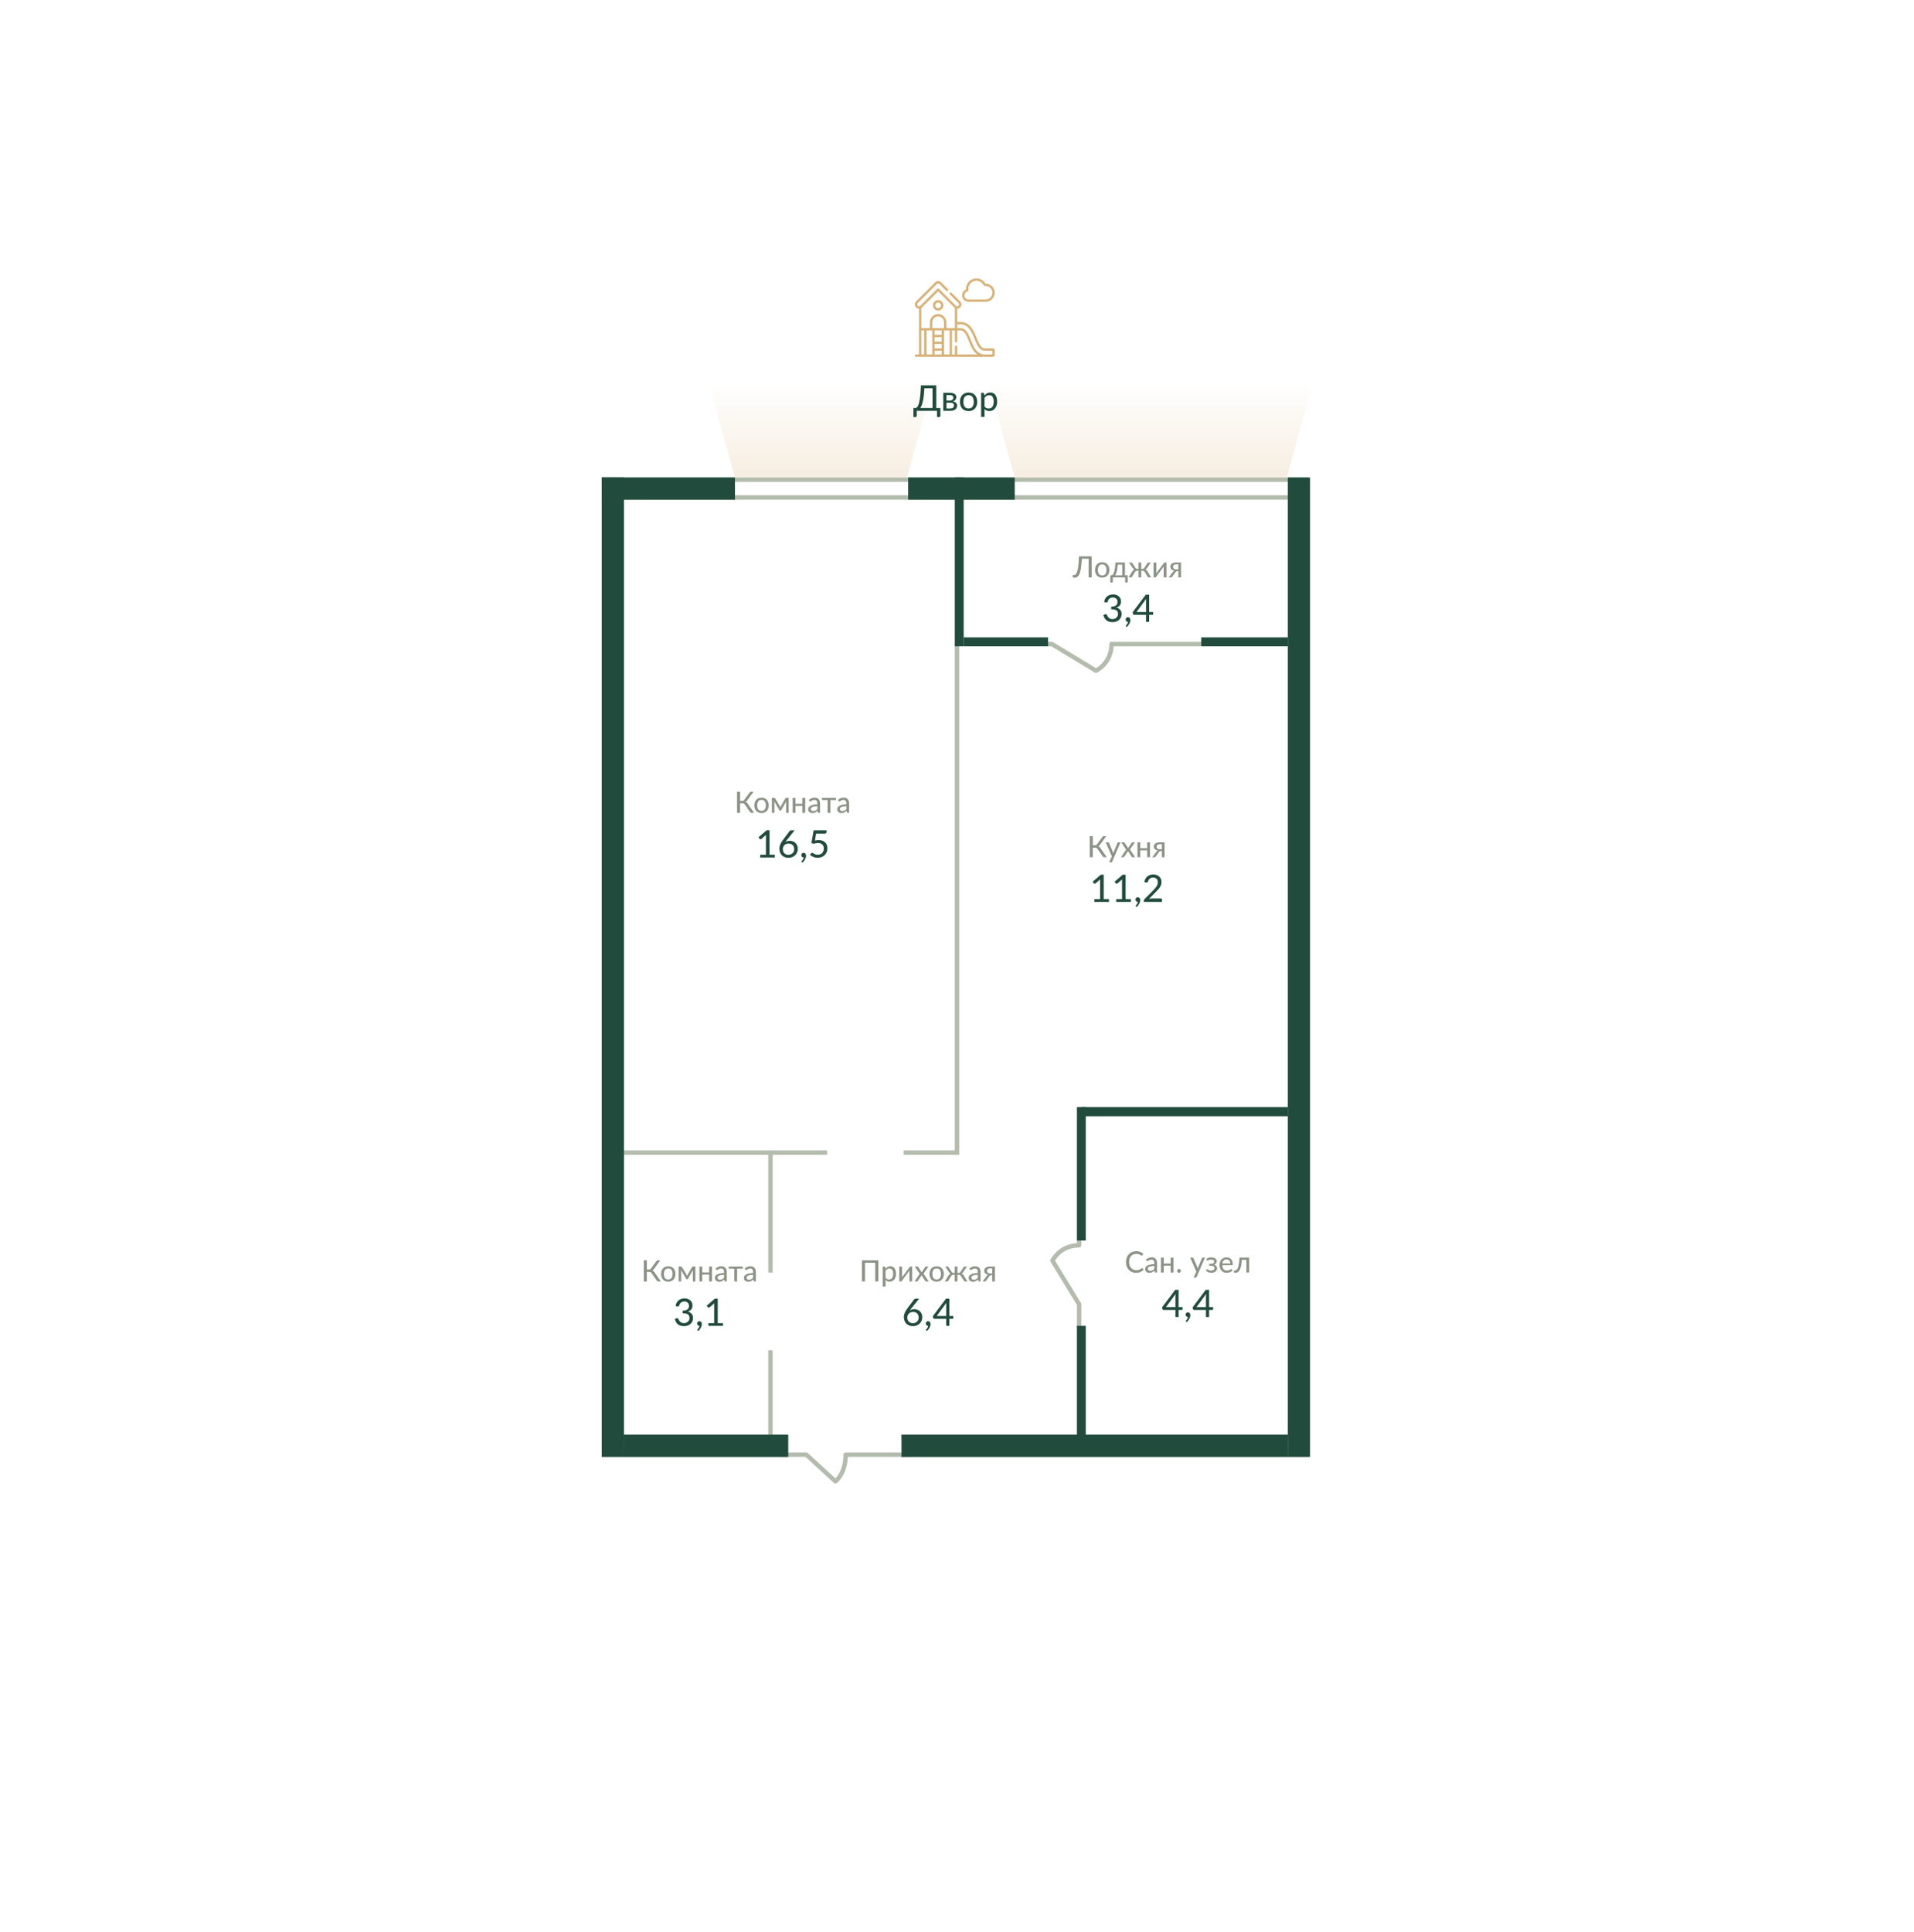<svg width="862" height="870" viewBox="0 0 862 870" fill="none" xmlns="http://www.w3.org/2000/svg">
<g clip-path="url(#clip0)">
<path d="M431 290.5V520" stroke="#B4BCAE" stroke-width="2"/>
<path d="M541.5 290L500.594 290C500.594 298.727 493.592 302 493.592 302L473.751 290L472 290" stroke="#B4BCAE" stroke-width="2" stroke-linecap="round" stroke-linejoin="round"/>
<path d="M486 559L486 560.731C477.273 560.731 474 567.654 474 567.654L486 587.269L486 597.5" stroke="#B4BCAE" stroke-width="2" stroke-linecap="round" stroke-linejoin="round"/>
<path d="M409.5 655L380.846 655C380.846 663.727 376.231 667 376.231 667L363.154 655L351 655" stroke="#B4BCAE" stroke-width="2" stroke-linecap="round" stroke-linejoin="round"/>
<path d="M354.715 655H272V216H588V655H405.73" stroke="#B4BCAE" stroke-width="2"/>
<path d="M406 647H582V224H279V647H354.5" stroke="#B4BCAE" stroke-width="2"/>
<path d="M276 519H372.5" stroke="#B4BCAE" stroke-width="2"/>
<path d="M430.5 519H407" stroke="#B4BCAE" stroke-width="2"/>
<path d="M347 647V608" stroke="#B4BCAE" stroke-width="2"/>
<path d="M347 573V519" stroke="#B4BCAE" stroke-width="2"/>
<rect x="271" y="215" width="60" height="10" fill="#214C3D"/>
<rect x="409" y="215" width="48" height="10" fill="#214C3D"/>
<rect x="434" y="287" width="38" height="4" fill="#214C3D"/>
<rect x="541" y="287" width="39" height="4" fill="#214C3D"/>
<rect x="487" y="498.473" width="93" height="4.145" fill="#214C3D"/>
<rect x="281" y="646" width="74" height="10" fill="#214C3D"/>
<rect x="406" y="646" width="174" height="10" fill="#214C3D"/>
<rect x="271" y="215" width="10" height="441" fill="#214C3D"/>
<rect x="580" y="215" width="10" height="441" fill="#214C3D"/>
<rect x="430" y="215" width="4" height="76" fill="#214C3D"/>
<rect x="485" y="498.473" width="4" height="60.109" fill="#214C3D"/>
<rect x="485" y="597" width="4" height="50" fill="#214C3D"/>
<path d="M491.646 250.499V260H490.276V251.572H487.223C487.162 252.785 487.078 253.84 486.972 254.736C486.866 255.628 486.738 256.389 486.588 257.021C486.442 257.652 486.274 258.168 486.085 258.57C485.895 258.967 485.687 259.278 485.462 259.503C485.237 259.729 484.994 259.883 484.734 259.967C484.473 260.051 484.2 260.093 483.913 260.093C483.661 260.093 483.469 260.068 483.337 260.02C483.204 259.976 483.138 259.91 483.138 259.821V258.954H483.608C483.78 258.954 483.95 258.921 484.118 258.855C484.29 258.788 484.456 258.654 484.615 258.451C484.774 258.248 484.924 257.956 485.065 257.577C485.206 257.197 485.334 256.694 485.449 256.067C485.568 255.44 485.667 254.672 485.747 253.763C485.831 252.854 485.895 251.766 485.939 250.499H491.646ZM496.392 253.174C496.886 253.174 497.332 253.256 497.729 253.419C498.126 253.578 498.464 253.807 498.742 254.107C499.02 254.408 499.234 254.772 499.384 255.2C499.535 255.624 499.61 256.1 499.61 256.63C499.61 257.16 499.535 257.639 499.384 258.067C499.234 258.495 499.02 258.859 498.742 259.159C498.464 259.459 498.126 259.691 497.729 259.854C497.332 260.013 496.886 260.093 496.392 260.093C495.897 260.093 495.449 260.013 495.048 259.854C494.651 259.691 494.311 259.459 494.028 259.159C493.75 258.859 493.536 258.495 493.386 258.067C493.236 257.639 493.161 257.16 493.161 256.63C493.161 256.1 493.236 255.624 493.386 255.2C493.536 254.772 493.75 254.408 494.028 254.107C494.311 253.807 494.651 253.578 495.048 253.419C495.449 253.256 495.897 253.174 496.392 253.174ZM496.392 259.113C497.036 259.113 497.517 258.897 497.835 258.464C498.153 258.031 498.312 257.422 498.312 256.637C498.312 255.855 498.153 255.246 497.835 254.809C497.517 254.372 497.036 254.154 496.392 254.154C495.739 254.154 495.251 254.372 494.929 254.809C494.611 255.246 494.452 255.855 494.452 256.637C494.452 257.422 494.611 258.031 494.929 258.464C495.251 258.897 495.739 259.113 496.392 259.113ZM506.638 253.28V259.047H507.87V261.913C507.87 262.033 507.837 262.128 507.771 262.198C507.704 262.269 507.616 262.304 507.506 262.304H506.731V260H501.189V261.94C501.189 262.033 501.161 262.116 501.103 262.192C501.046 262.267 500.96 262.304 500.845 262.304H500.051V259.086H500.269H500.335H502.209C502.046 259.311 501.876 259.473 501.699 259.57C501.527 259.662 501.357 259.715 501.189 259.729V260H500.051V259.086H500.335C500.485 259.082 500.633 259.051 500.779 258.994C500.925 258.932 501.064 258.826 501.196 258.676C501.333 258.521 501.461 258.309 501.58 258.04C501.699 257.771 501.807 257.422 501.904 256.994C502.006 256.562 502.092 256.043 502.163 255.438C502.238 254.829 502.297 254.11 502.341 253.28H506.638ZM503.368 254.266C503.324 254.928 503.264 255.52 503.189 256.041C503.114 256.557 503.026 257.012 502.924 257.405C502.823 257.793 502.71 258.126 502.586 258.404C502.467 258.678 502.341 258.905 502.209 259.086H505.42V254.266H503.368ZM501.189 259.086V259.729C501.172 259.733 501.154 259.735 501.136 259.735C501.123 259.735 501.11 259.735 501.097 259.735H500.236L500.07 259.086H501.189ZM511.38 255.716C511.57 256.012 511.842 256.16 512.195 256.16H512.758V253.28H513.976V256.16H514.512C514.879 256.16 515.157 256.012 515.346 255.716L516.724 253.624C516.781 253.518 516.86 253.434 516.962 253.372C517.063 253.311 517.172 253.28 517.286 253.28H518.273L516.558 255.829C516.452 255.997 516.34 256.133 516.22 256.239C516.106 256.341 515.964 256.42 515.797 256.478C516.013 256.535 516.194 256.626 516.34 256.749C516.485 256.868 516.615 257.025 516.73 257.219L518.458 260H517.591C517.366 260 517.194 259.967 517.074 259.901C516.955 259.83 516.86 259.718 516.79 259.563L515.538 257.511C515.437 257.343 515.309 257.217 515.154 257.133C515 257.045 514.823 257.001 514.625 257.001H513.976V260.007H512.758V257.001H512.109C511.703 257.001 511.396 257.171 511.188 257.511L509.937 259.563C509.867 259.718 509.772 259.83 509.652 259.901C509.538 259.967 509.368 260 509.143 260H508.269L510.003 257.219C510.118 257.025 510.246 256.868 510.387 256.749C510.533 256.626 510.714 256.535 510.93 256.478C510.763 256.42 510.619 256.341 510.5 256.239C510.385 256.133 510.277 255.997 510.175 255.829L508.454 253.28H509.441C509.56 253.28 509.668 253.311 509.765 253.372C509.867 253.434 509.946 253.518 510.003 253.624L511.38 255.716ZM519.53 260.007V253.286H520.788V257.736C520.788 257.824 520.784 257.921 520.775 258.027C520.766 258.128 520.755 258.23 520.742 258.332C520.821 258.159 520.903 258.007 520.987 257.875C520.991 257.866 521.04 257.797 521.133 257.669C521.23 257.541 521.351 257.378 521.497 257.18C521.647 256.976 521.815 256.747 522 256.491C522.19 256.235 522.382 255.974 522.576 255.71C523.035 255.087 523.554 254.383 524.132 253.598C524.18 253.523 524.242 253.452 524.317 253.386C524.397 253.315 524.485 253.28 524.582 253.28H525.344V260H524.086V255.551C524.086 255.462 524.09 255.368 524.099 255.266C524.108 255.16 524.119 255.056 524.132 254.955C524.092 255.043 524.05 255.125 524.006 255.2C523.966 255.275 523.927 255.343 523.887 255.405C523.878 255.414 523.827 255.482 523.735 255.61C523.642 255.738 523.521 255.904 523.37 256.107C523.22 256.31 523.05 256.539 522.861 256.795C522.675 257.051 522.486 257.312 522.291 257.577C521.832 258.199 521.316 258.903 520.742 259.689C520.693 259.764 520.629 259.837 520.55 259.907C520.475 259.974 520.389 260.007 520.292 260.007H519.53ZM531.9 260H530.702V257.193H530.225C530.101 257.193 529.998 257.204 529.914 257.226C529.83 257.244 529.757 257.272 529.695 257.312C529.638 257.347 529.587 257.394 529.543 257.451C529.499 257.508 529.453 257.572 529.404 257.643L528 259.563C527.921 259.709 527.824 259.819 527.709 259.894C527.594 259.965 527.427 260 527.206 260H526.339L528.245 257.491C528.4 257.221 528.614 257.038 528.888 256.941C528.557 256.897 528.274 256.818 528.04 256.703C527.811 256.588 527.623 256.451 527.477 256.292C527.332 256.133 527.226 255.961 527.16 255.776C527.093 255.586 527.06 255.394 527.06 255.2C527.06 254.966 527.107 254.734 527.199 254.505C527.292 254.275 527.438 254.07 527.636 253.889C527.839 253.708 528.1 253.562 528.418 253.452C528.74 253.337 529.128 253.28 529.583 253.28H531.9V260ZM528.318 255.266C528.318 255.619 528.446 255.895 528.702 256.094C528.963 256.292 529.314 256.392 529.755 256.392H530.702V254.121H529.616C529.369 254.121 529.161 254.156 528.994 254.227C528.83 254.297 528.698 254.388 528.596 254.498C528.499 254.604 528.429 254.725 528.384 254.862C528.34 254.999 528.318 255.134 528.318 255.266Z" fill="#8B9385"/>
<path d="M501.286 267.648C501.814 267.648 502.296 267.725 502.733 267.878C503.17 268.026 503.545 268.238 503.857 268.517C504.175 268.789 504.422 269.118 504.598 269.504C504.773 269.884 504.861 270.307 504.861 270.772C504.861 271.164 504.813 271.513 504.717 271.819C504.62 272.12 504.481 272.384 504.3 272.611C504.118 272.838 503.897 273.031 503.636 273.19C503.38 273.343 503.091 273.471 502.767 273.573C503.556 273.789 504.146 274.141 504.538 274.629C504.935 275.117 505.134 275.732 505.134 276.476C505.134 277.049 505.026 277.563 504.81 278.017C504.595 278.465 504.302 278.848 503.934 279.166C503.565 279.478 503.131 279.719 502.631 279.889C502.137 280.054 501.61 280.136 501.048 280.136C500.407 280.136 499.856 280.057 499.396 279.898C498.937 279.739 498.545 279.52 498.222 279.242C497.898 278.959 497.631 278.621 497.421 278.229C497.211 277.838 497.036 277.409 496.894 276.944L497.592 276.646C497.773 276.567 497.949 276.544 498.119 276.578C498.29 276.612 498.415 276.711 498.494 276.876C498.573 277.04 498.67 277.231 498.783 277.446C498.897 277.662 499.047 277.869 499.235 278.068C499.422 278.261 499.657 278.425 499.941 278.561C500.231 278.692 500.594 278.757 501.031 278.757C501.445 278.757 501.808 278.689 502.12 278.553C502.433 278.417 502.691 278.241 502.895 278.025C503.105 277.809 503.261 277.571 503.363 277.31C503.465 277.043 503.516 276.779 503.516 276.518C503.516 276.195 503.474 275.9 503.389 275.633C503.309 275.366 503.156 275.136 502.929 274.944C502.708 274.751 502.396 274.6 501.993 274.492C501.595 274.385 501.079 274.331 500.443 274.331V273.156C500.966 273.15 501.405 273.096 501.763 272.994C502.126 272.886 502.421 272.742 502.648 272.56C502.875 272.373 503.037 272.151 503.133 271.896C503.236 271.641 503.287 271.36 503.287 271.053C503.287 270.713 503.233 270.418 503.125 270.168C503.023 269.913 502.878 269.703 502.691 269.538C502.503 269.368 502.282 269.24 502.027 269.155C501.771 269.07 501.493 269.027 501.193 269.027C500.892 269.027 500.614 269.073 500.358 269.163C500.109 269.249 499.884 269.371 499.686 269.53C499.493 269.683 499.328 269.867 499.192 270.083C499.062 270.293 498.968 270.526 498.911 270.781C498.832 270.991 498.732 271.133 498.613 271.207C498.5 271.275 498.332 271.292 498.111 271.258L497.26 271.104C497.339 270.543 497.495 270.046 497.728 269.615C497.961 269.183 498.253 268.823 498.605 268.534C498.957 268.238 499.359 268.017 499.813 267.87C500.268 267.722 500.758 267.648 501.286 267.648ZM506.948 278.91C506.948 278.632 507.042 278.397 507.229 278.204C507.422 278.011 507.678 277.914 507.995 277.914C508.171 277.914 508.327 277.948 508.464 278.017C508.6 278.079 508.713 278.167 508.804 278.28C508.901 278.394 508.972 278.527 509.017 278.681C509.062 278.834 509.085 278.996 509.085 279.166C509.085 279.421 509.048 279.691 508.974 279.974C508.901 280.253 508.793 280.528 508.651 280.8C508.509 281.078 508.333 281.348 508.123 281.609C507.919 281.87 507.686 282.108 507.425 282.324L507.153 282.069C507.107 282.023 507.076 281.981 507.059 281.941C507.042 281.907 507.033 281.864 507.033 281.813C507.033 281.734 507.076 281.651 507.161 281.566C507.218 281.504 507.289 281.422 507.374 281.319C507.465 281.217 507.556 281.098 507.646 280.962C507.737 280.826 507.819 280.675 507.893 280.511C507.967 280.352 508.021 280.182 508.055 280H507.978C507.825 280 507.683 279.974 507.553 279.923C507.428 279.867 507.32 279.79 507.229 279.694C507.144 279.591 507.076 279.475 507.025 279.345C506.974 279.208 506.948 279.064 506.948 278.91ZM517.539 275.556H519.335V276.493C519.335 276.589 519.304 276.672 519.241 276.74C519.184 276.802 519.099 276.833 518.986 276.833H517.539V280H516.126V276.833H510.746C510.626 276.833 510.524 276.799 510.439 276.731C510.354 276.663 510.3 276.575 510.277 276.467L510.116 275.642L516.032 267.776H517.539V275.556ZM516.126 270.704C516.126 270.551 516.131 270.384 516.143 270.202C516.154 270.02 516.174 269.833 516.202 269.64L511.861 275.556H516.126V270.704Z" fill="#214C3D"/>
<path d="M333.311 360.624H334.284C334.382 360.624 334.47 360.617 334.549 360.604C334.633 360.591 334.71 360.569 334.781 360.538C334.856 360.502 334.927 360.456 334.993 360.399C335.059 360.337 335.125 360.262 335.192 360.174L337.608 356.883C337.679 356.768 337.763 356.676 337.86 356.605C337.961 356.534 338.078 356.499 338.211 356.499H339.363L336.542 360.385C336.33 360.694 336.05 360.906 335.701 361.021C335.94 361.083 336.141 361.187 336.304 361.332C336.467 361.474 336.626 361.666 336.781 361.908L339.614 366H338.389C338.248 366 338.131 365.965 338.038 365.894C337.946 365.823 337.86 365.718 337.78 365.576L335.35 362.147C335.236 361.97 335.112 361.849 334.98 361.782C334.847 361.712 334.666 361.677 334.437 361.677H333.311V366H331.947V356.499H333.311V360.624ZM342.961 359.174C343.455 359.174 343.901 359.256 344.298 359.419C344.695 359.578 345.033 359.807 345.311 360.107C345.589 360.408 345.803 360.772 345.953 361.2C346.103 361.624 346.178 362.1 346.178 362.63C346.178 363.16 346.103 363.639 345.953 364.067C345.803 364.495 345.589 364.859 345.311 365.159C345.033 365.459 344.695 365.691 344.298 365.854C343.901 366.013 343.455 366.093 342.961 366.093C342.466 366.093 342.018 366.013 341.617 365.854C341.219 365.691 340.88 365.459 340.597 365.159C340.319 364.859 340.105 364.495 339.955 364.067C339.805 363.639 339.73 363.16 339.73 362.63C339.73 362.1 339.805 361.624 339.955 361.2C340.105 360.772 340.319 360.408 340.597 360.107C340.88 359.807 341.219 359.578 341.617 359.419C342.018 359.256 342.466 359.174 342.961 359.174ZM342.961 365.113C343.605 365.113 344.086 364.897 344.404 364.464C344.722 364.031 344.881 363.422 344.881 362.637C344.881 361.855 344.722 361.246 344.404 360.809C344.086 360.372 343.605 360.154 342.961 360.154C342.307 360.154 341.82 360.372 341.497 360.809C341.18 361.246 341.021 361.855 341.021 362.637C341.021 363.422 341.18 364.031 341.497 364.464C341.82 364.897 342.307 365.113 342.961 365.113ZM351.136 362.921C351.189 363.023 351.239 363.133 351.288 363.252C351.336 363.367 351.381 363.482 351.42 363.597C351.46 363.482 351.504 363.367 351.553 363.252C351.601 363.133 351.652 363.023 351.705 362.921L353.685 359.545C353.746 359.43 353.819 359.355 353.903 359.32C353.987 359.28 354.073 359.26 354.161 359.26H355.174V366H354.042V361.663C354.042 361.535 354.049 361.392 354.062 361.233C354.08 361.07 354.1 360.92 354.122 360.783L351.851 364.795C351.815 364.866 351.767 364.923 351.705 364.967C351.643 365.007 351.573 365.027 351.493 365.027H351.354C351.275 365.027 351.204 365.007 351.142 364.967C351.08 364.923 351.03 364.866 350.99 364.795L348.679 360.769C348.701 360.911 348.721 361.063 348.739 361.226C348.757 361.39 348.765 361.535 348.765 361.663V366H347.633V359.26H348.646C348.734 359.26 348.821 359.28 348.904 359.32C348.993 359.355 349.068 359.43 349.13 359.545L351.136 362.921ZM362.637 359.28V366H361.379V362.888H358.254V366H356.996V359.28H358.254V361.935H361.379V359.28H362.637ZM368.767 366C368.643 366 368.548 365.98 368.482 365.94C368.416 365.901 368.363 365.823 368.323 365.709L368.184 365.106C368.012 365.265 367.842 365.409 367.674 365.537C367.507 365.66 367.33 365.764 367.145 365.848C366.964 365.932 366.77 365.996 366.562 366.04C366.355 366.084 366.123 366.106 365.867 366.106C365.602 366.106 365.355 366.071 365.125 366C364.896 365.925 364.695 365.812 364.523 365.662C364.355 365.512 364.221 365.327 364.119 365.106C364.022 364.881 363.973 364.616 363.973 364.312C363.973 364.047 364.044 363.793 364.185 363.55C364.331 363.308 364.565 363.091 364.887 362.901C365.214 362.707 365.637 362.548 366.158 362.425C366.683 362.301 367.328 362.231 368.092 362.213V361.71C368.092 361.202 367.981 360.82 367.76 360.564C367.544 360.304 367.224 360.174 366.8 360.174C366.514 360.174 366.273 360.211 366.079 360.286C365.889 360.357 365.723 360.436 365.582 360.525C365.445 360.608 365.324 360.686 365.218 360.756C365.112 360.827 365.006 360.862 364.9 360.862C364.812 360.862 364.737 360.84 364.675 360.796C364.618 360.747 364.567 360.692 364.523 360.63L364.298 360.22C364.673 359.867 365.077 359.602 365.509 359.425C365.946 359.249 366.427 359.161 366.953 359.161C367.332 359.161 367.67 359.222 367.966 359.346C368.261 359.47 368.509 359.644 368.707 359.869C368.91 360.09 369.063 360.357 369.164 360.67C369.27 360.984 369.323 361.33 369.323 361.71V366H368.767ZM366.244 365.225C366.443 365.225 366.626 365.205 366.794 365.166C366.966 365.126 367.125 365.069 367.271 364.994C367.421 364.919 367.562 364.828 367.694 364.722C367.827 364.612 367.959 364.488 368.092 364.351V363.001C367.562 363.018 367.112 363.06 366.741 363.127C366.37 363.193 366.068 363.279 365.834 363.385C365.604 363.491 365.437 363.619 365.331 363.769C365.225 363.914 365.172 364.076 365.172 364.252C365.172 364.424 365.198 364.572 365.251 364.696C365.309 364.819 365.386 364.921 365.483 365C365.58 365.075 365.693 365.133 365.821 365.172C365.953 365.208 366.094 365.225 366.244 365.225ZM370.175 359.28H376.524V360.233H373.975V366H372.724V360.233H370.175V359.28ZM381.841 366C381.717 366 381.622 365.98 381.556 365.94C381.49 365.901 381.437 365.823 381.397 365.709L381.258 365.106C381.086 365.265 380.916 365.409 380.748 365.537C380.58 365.66 380.404 365.764 380.218 365.848C380.037 365.932 379.843 365.996 379.636 366.04C379.428 366.084 379.197 366.106 378.941 366.106C378.676 366.106 378.429 366.071 378.199 366C377.97 365.925 377.769 365.812 377.597 365.662C377.429 365.512 377.294 365.327 377.193 365.106C377.096 364.881 377.047 364.616 377.047 364.312C377.047 364.047 377.118 363.793 377.259 363.55C377.405 363.308 377.638 363.091 377.961 362.901C378.287 362.707 378.711 362.548 379.232 362.425C379.757 362.301 380.402 362.231 381.165 362.213V361.71C381.165 361.202 381.055 360.82 380.834 360.564C380.618 360.304 380.298 360.174 379.874 360.174C379.587 360.174 379.347 360.211 379.152 360.286C378.963 360.357 378.797 360.436 378.656 360.525C378.519 360.608 378.398 360.686 378.292 360.756C378.186 360.827 378.08 360.862 377.974 360.862C377.886 360.862 377.811 360.84 377.749 360.796C377.691 360.747 377.641 360.692 377.597 360.63L377.371 360.22C377.747 359.867 378.15 359.602 378.583 359.425C379.02 359.249 379.501 359.161 380.026 359.161C380.406 359.161 380.744 359.222 381.039 359.346C381.335 359.47 381.582 359.644 381.781 359.869C381.984 360.09 382.136 360.357 382.238 360.67C382.344 360.984 382.397 361.33 382.397 361.71V366H381.841ZM379.318 365.225C379.517 365.225 379.7 365.205 379.868 365.166C380.04 365.126 380.199 365.069 380.344 364.994C380.494 364.919 380.636 364.828 380.768 364.722C380.9 364.612 381.033 364.488 381.165 364.351V363.001C380.636 363.018 380.185 363.06 379.815 363.127C379.444 363.193 379.141 363.279 378.907 363.385C378.678 363.491 378.51 363.619 378.404 363.769C378.298 363.914 378.245 364.076 378.245 364.252C378.245 364.424 378.272 364.572 378.325 364.696C378.382 364.819 378.459 364.921 378.557 365C378.654 365.075 378.766 365.133 378.894 365.172C379.027 365.208 379.168 365.225 379.318 365.225Z" fill="#8B9385"/>
<path d="M342.352 384.865H344.948V376.753C344.948 376.503 344.957 376.245 344.974 375.978L342.871 377.774C342.792 377.837 342.712 377.876 342.633 377.893C342.559 377.911 342.488 377.913 342.42 377.902C342.352 377.885 342.289 377.859 342.233 377.825C342.176 377.791 342.133 377.754 342.105 377.715L341.603 377.008L345.255 373.859H346.566V384.865H348.941V386.1H342.352V384.865ZM354.228 378.438C354.126 378.569 354.027 378.694 353.93 378.813C353.834 378.932 353.743 379.051 353.658 379.17C353.936 378.989 354.242 378.847 354.577 378.745C354.918 378.643 355.284 378.592 355.675 378.592C356.163 378.592 356.626 378.671 357.063 378.83C357.5 378.989 357.883 379.224 358.212 379.536C358.547 379.843 358.811 380.223 359.004 380.677C359.197 381.131 359.293 381.65 359.293 382.235C359.293 382.797 359.191 383.322 358.987 383.81C358.782 384.298 358.493 384.721 358.118 385.078C357.75 385.436 357.307 385.719 356.79 385.929C356.274 386.134 355.704 386.236 355.079 386.236C354.455 386.236 353.893 386.136 353.394 385.938C352.895 385.739 352.466 385.458 352.109 385.095C351.757 384.726 351.484 384.284 351.291 383.767C351.104 383.251 351.01 382.675 351.01 382.039C351.01 381.5 351.127 380.93 351.359 380.328C351.598 379.721 351.972 379.074 352.483 378.387L355.556 374.276C355.636 374.162 355.752 374.069 355.905 373.995C356.058 373.921 356.229 373.884 356.416 373.884H357.855L354.228 378.438ZM352.56 382.32C352.56 382.7 352.614 383.049 352.721 383.367C352.835 383.679 352.997 383.949 353.207 384.176C353.422 384.403 353.683 384.579 353.99 384.704C354.302 384.828 354.654 384.891 355.045 384.891C355.443 384.891 355.803 384.828 356.126 384.704C356.45 384.573 356.725 384.394 356.952 384.167C357.185 383.94 357.364 383.674 357.488 383.367C357.613 383.055 357.676 382.717 357.676 382.354C357.676 381.962 357.613 381.611 357.488 381.299C357.369 380.981 357.196 380.714 356.969 380.498C356.748 380.283 356.481 380.118 356.169 380.005C355.863 379.885 355.522 379.826 355.148 379.826C354.75 379.826 354.39 379.894 354.066 380.03C353.749 380.161 353.476 380.342 353.249 380.575C353.028 380.802 352.858 381.066 352.738 381.367C352.619 381.667 352.56 381.985 352.56 382.32ZM360.886 385.01C360.886 384.732 360.98 384.496 361.167 384.303C361.36 384.111 361.616 384.014 361.933 384.014C362.109 384.014 362.265 384.048 362.402 384.116C362.538 384.179 362.651 384.267 362.742 384.38C362.839 384.494 362.909 384.627 362.955 384.78C363 384.933 363.023 385.095 363.023 385.265C363.023 385.521 362.986 385.79 362.912 386.074C362.839 386.352 362.731 386.627 362.589 386.9C362.447 387.178 362.271 387.447 362.061 387.708C361.857 387.97 361.624 388.208 361.363 388.424L361.091 388.168C361.045 388.123 361.014 388.08 360.997 388.04C360.98 388.006 360.971 387.964 360.971 387.913C360.971 387.833 361.014 387.751 361.099 387.666C361.156 387.603 361.227 387.521 361.312 387.419C361.403 387.317 361.494 387.198 361.584 387.062C361.675 386.925 361.757 386.775 361.831 386.61C361.905 386.451 361.959 386.281 361.993 386.1H361.916C361.763 386.1 361.621 386.074 361.491 386.023C361.366 385.966 361.258 385.89 361.167 385.793C361.082 385.691 361.014 385.575 360.963 385.444C360.912 385.308 360.886 385.163 360.886 385.01ZM372.26 374.582C372.26 374.815 372.186 375.005 372.038 375.152C371.897 375.3 371.655 375.374 371.315 375.374H367.552L367.016 378.464C367.635 378.328 368.208 378.26 368.736 378.26C369.371 378.26 369.933 378.356 370.421 378.549C370.909 378.736 371.318 378.997 371.647 379.332C371.976 379.661 372.223 380.053 372.387 380.507C372.558 380.955 372.643 381.44 372.643 381.962C372.643 382.609 372.529 383.197 372.302 383.725C372.075 384.252 371.763 384.704 371.366 385.078C370.974 385.447 370.509 385.734 369.97 385.938C369.431 386.136 368.849 386.236 368.225 386.236C367.862 386.236 367.513 386.199 367.178 386.125C366.849 386.057 366.539 385.963 366.25 385.844C365.96 385.719 365.694 385.578 365.45 385.419C365.206 385.26 364.987 385.095 364.794 384.925L365.288 384.227C365.396 384.074 365.538 383.997 365.714 383.997C365.833 383.997 365.963 384.042 366.105 384.133C366.247 384.218 366.417 384.315 366.616 384.423C366.82 384.53 367.059 384.63 367.331 384.721C367.609 384.806 367.935 384.848 368.31 384.848C368.724 384.848 369.099 384.783 369.434 384.652C369.768 384.516 370.052 384.326 370.285 384.082C370.523 383.832 370.705 383.534 370.83 383.188C370.955 382.842 371.017 382.459 371.017 382.039C371.017 381.665 370.96 381.33 370.847 381.035C370.739 380.734 370.577 380.478 370.361 380.268C370.146 380.053 369.873 379.888 369.544 379.775C369.215 379.661 368.835 379.605 368.404 379.605C367.796 379.605 367.147 379.712 366.454 379.928L365.441 379.63L366.429 373.884H372.26V374.582Z" fill="#214C3D"/>
<path d="M514.332 570.987C514.407 570.987 514.473 571.016 514.53 571.073L515.073 571.669C514.685 572.124 514.21 572.477 513.65 572.729C513.094 572.98 512.425 573.106 511.644 573.106C510.955 573.106 510.33 572.987 509.77 572.748C509.214 572.51 508.737 572.177 508.34 571.749C507.947 571.321 507.642 570.808 507.426 570.213C507.214 569.617 507.108 568.961 507.108 568.246C507.108 567.531 507.221 566.876 507.446 566.28C507.671 565.684 507.989 565.174 508.399 564.75C508.81 564.322 509.3 563.989 509.869 563.751C510.443 563.512 511.074 563.393 511.763 563.393C512.438 563.393 513.036 563.503 513.557 563.724C514.082 563.945 514.539 564.238 514.928 564.605L514.477 565.24C514.446 565.284 514.409 565.322 514.365 565.353C514.325 565.379 514.268 565.393 514.193 565.393C514.109 565.393 514.009 565.351 513.895 565.267C513.784 565.183 513.636 565.09 513.451 564.989C513.27 564.883 513.043 564.788 512.769 564.704C512.495 564.62 512.158 564.578 511.756 564.578C511.279 564.578 510.84 564.662 510.439 564.83C510.041 564.998 509.699 565.238 509.412 565.551C509.125 565.865 508.903 566.249 508.744 566.704C508.585 567.158 508.505 567.672 508.505 568.246C508.505 568.829 508.587 569.35 508.75 569.809C508.918 570.263 509.145 570.647 509.432 570.961C509.724 571.274 510.066 571.515 510.458 571.682C510.851 571.846 511.273 571.927 511.723 571.927C512.001 571.927 512.25 571.912 512.471 571.881C512.692 571.846 512.895 571.795 513.08 571.729C513.27 571.663 513.447 571.577 513.61 571.471C513.773 571.365 513.937 571.239 514.1 571.093C514.135 571.062 514.171 571.038 514.206 571.02C514.246 570.998 514.288 570.987 514.332 570.987ZM520.542 573C520.418 573 520.323 572.98 520.257 572.94C520.191 572.901 520.138 572.823 520.098 572.709L519.959 572.106C519.787 572.265 519.617 572.409 519.449 572.537C519.282 572.66 519.105 572.764 518.92 572.848C518.739 572.932 518.545 572.996 518.337 573.04C518.13 573.084 517.898 573.106 517.642 573.106C517.377 573.106 517.13 573.071 516.9 573C516.671 572.925 516.47 572.812 516.298 572.662C516.13 572.512 515.996 572.327 515.894 572.106C515.797 571.881 515.748 571.616 515.748 571.312C515.748 571.047 515.819 570.793 515.96 570.55C516.106 570.308 516.34 570.091 516.662 569.901C516.989 569.707 517.412 569.548 517.933 569.425C518.459 569.301 519.103 569.231 519.867 569.213V568.71C519.867 568.202 519.756 567.82 519.536 567.564C519.319 567.304 518.999 567.174 518.576 567.174C518.289 567.174 518.048 567.211 517.854 567.286C517.664 567.357 517.499 567.436 517.357 567.525C517.22 567.608 517.099 567.686 516.993 567.756C516.887 567.827 516.781 567.862 516.675 567.862C516.587 567.862 516.512 567.84 516.45 567.796C516.393 567.747 516.342 567.692 516.298 567.63L516.073 567.22C516.448 566.867 516.852 566.602 517.284 566.425C517.721 566.249 518.203 566.161 518.728 566.161C519.107 566.161 519.445 566.222 519.741 566.346C520.037 566.47 520.284 566.644 520.482 566.869C520.685 567.09 520.838 567.357 520.939 567.67C521.045 567.984 521.098 568.33 521.098 568.71V573H520.542ZM518.019 572.225C518.218 572.225 518.401 572.205 518.569 572.166C518.741 572.126 518.9 572.069 519.046 571.994C519.196 571.919 519.337 571.828 519.469 571.722C519.602 571.612 519.734 571.488 519.867 571.351V570.001C519.337 570.018 518.887 570.06 518.516 570.127C518.145 570.193 517.843 570.279 517.609 570.385C517.379 570.491 517.212 570.619 517.106 570.769C517 570.914 516.947 571.076 516.947 571.252C516.947 571.424 516.973 571.572 517.026 571.696C517.084 571.819 517.161 571.921 517.258 572C517.355 572.075 517.468 572.133 517.596 572.172C517.728 572.208 517.869 572.225 518.019 572.225ZM528.494 566.28V573H527.236V569.888H524.111V573H522.853V566.28H524.111V568.935H527.236V566.28H528.494ZM530.122 572.239C530.122 572.119 530.144 572.009 530.188 571.908C530.232 571.802 530.292 571.709 530.367 571.629C530.442 571.55 530.533 571.488 530.638 571.444C530.744 571.4 530.857 571.378 530.976 571.378C531.095 571.378 531.206 571.4 531.307 571.444C531.413 571.488 531.504 571.55 531.579 571.629C531.658 571.709 531.72 571.802 531.764 571.908C531.808 572.009 531.83 572.119 531.83 572.239C531.83 572.362 531.808 572.477 531.764 572.583C531.72 572.684 531.658 572.775 531.579 572.854C531.504 572.929 531.413 572.989 531.307 573.033C531.206 573.077 531.095 573.099 530.976 573.099C530.857 573.099 530.744 573.077 530.638 573.033C530.533 572.989 530.442 572.929 530.367 572.854C530.292 572.775 530.232 572.684 530.188 572.583C530.144 572.477 530.122 572.362 530.122 572.239ZM538.931 574.96C538.891 575.057 538.84 575.13 538.779 575.178C538.717 575.231 538.622 575.258 538.494 575.258H537.56L538.792 572.59L536.024 566.28H537.117C537.223 566.28 537.307 566.306 537.368 566.359C537.43 566.408 537.472 566.465 537.494 566.531L539.236 570.636C539.311 570.839 539.37 571.04 539.414 571.239C539.445 571.137 539.478 571.036 539.514 570.934C539.549 570.828 539.586 570.725 539.626 570.623L541.308 566.531C541.334 566.456 541.381 566.397 541.447 566.353C541.513 566.304 541.588 566.28 541.672 566.28H542.672L538.931 574.96ZM543.249 566.975C543.5 566.737 543.809 566.545 544.176 566.399C544.542 566.249 544.979 566.174 545.487 566.174C545.897 566.174 546.259 566.225 546.572 566.326C546.886 566.423 547.149 566.553 547.36 566.717C547.572 566.88 547.731 567.07 547.837 567.286C547.947 567.498 548.003 567.717 548.003 567.942C548.003 568.074 547.981 568.213 547.936 568.359C547.897 568.5 547.828 568.639 547.731 568.776C547.638 568.908 547.515 569.032 547.36 569.147C547.206 569.257 547.016 569.35 546.791 569.425C547.21 569.553 547.541 569.758 547.784 570.04C548.027 570.319 548.148 570.663 548.148 571.073C548.148 571.387 548.075 571.669 547.93 571.921C547.789 572.168 547.597 572.38 547.354 572.556C547.115 572.729 546.837 572.861 546.52 572.954C546.206 573.046 545.877 573.093 545.533 573.093C545.321 573.093 545.103 573.073 544.878 573.033C544.652 572.993 544.432 572.932 544.215 572.848C544.004 572.764 543.801 572.656 543.606 572.523C543.417 572.391 543.247 572.232 543.097 572.047L543.454 571.59C543.507 571.51 543.586 571.471 543.692 571.471C543.772 571.471 543.856 571.506 543.944 571.577C544.037 571.643 544.149 571.716 544.282 571.795C544.414 571.874 544.573 571.949 544.758 572.02C544.944 572.086 545.173 572.119 545.447 572.119C545.685 572.119 545.897 572.091 546.083 572.033C546.268 571.976 546.425 571.897 546.553 571.795C546.685 571.689 546.784 571.568 546.851 571.431C546.917 571.29 546.95 571.135 546.95 570.967C546.95 570.645 546.817 570.389 546.553 570.199C546.288 570.005 545.879 569.908 545.328 569.908H544.566V569.067H545.328C545.809 569.067 546.184 568.977 546.453 568.796C546.723 568.615 546.857 568.381 546.857 568.094C546.857 567.966 546.828 567.845 546.771 567.73C546.714 567.615 546.625 567.516 546.506 567.432C546.392 567.344 546.246 567.275 546.069 567.227C545.893 567.174 545.687 567.147 545.454 567.147C545.193 567.147 544.972 567.174 544.791 567.227C544.615 567.275 544.463 567.333 544.335 567.399C544.211 567.461 544.107 567.518 544.023 567.571C543.944 567.619 543.876 567.644 543.818 567.644C543.756 567.644 543.706 567.633 543.666 567.611C543.631 567.584 543.589 567.533 543.54 567.458L543.249 566.975ZM552.395 566.174C552.801 566.174 553.176 566.242 553.521 566.379C553.865 566.512 554.163 566.706 554.415 566.962C554.666 567.218 554.863 567.533 555.004 567.909C555.145 568.279 555.216 568.705 555.216 569.186C555.216 569.381 555.194 569.511 555.149 569.577C555.11 569.643 555.032 569.676 554.918 569.676H550.482C550.495 570.087 550.552 570.444 550.654 570.749C550.76 571.053 550.901 571.307 551.078 571.51C551.259 571.709 551.475 571.859 551.726 571.961C551.978 572.058 552.258 572.106 552.567 572.106C552.859 572.106 553.108 572.073 553.315 572.007C553.527 571.941 553.708 571.868 553.858 571.788C554.013 571.709 554.143 571.636 554.249 571.57C554.355 571.504 554.448 571.471 554.527 571.471C554.633 571.471 554.71 571.51 554.759 571.59L555.116 572.047C554.962 572.232 554.783 572.391 554.58 572.523C554.377 572.651 554.159 572.759 553.925 572.848C553.691 572.932 553.448 572.993 553.196 573.033C552.949 573.073 552.704 573.093 552.461 573.093C551.998 573.093 551.568 573.015 551.17 572.861C550.777 572.702 550.438 572.473 550.151 572.172C549.864 571.868 549.639 571.493 549.475 571.047C549.316 570.597 549.237 570.08 549.237 569.498C549.237 569.03 549.31 568.595 549.455 568.193C549.601 567.787 549.809 567.436 550.078 567.141C550.351 566.84 550.683 566.604 551.071 566.432C551.464 566.26 551.905 566.174 552.395 566.174ZM552.415 567.094C551.863 567.094 551.428 567.255 551.111 567.577C550.797 567.895 550.601 568.337 550.521 568.902H554.09C554.09 568.637 554.053 568.394 553.978 568.173C553.903 567.953 553.792 567.763 553.646 567.604C553.505 567.445 553.331 567.321 553.123 567.233C552.916 567.141 552.68 567.094 552.415 567.094ZM562.575 566.28V573H561.324V567.266H559.278C559.225 568.114 559.146 568.846 559.04 569.464C558.934 570.082 558.806 570.608 558.656 571.04C558.506 571.468 558.34 571.817 558.159 572.086C557.978 572.356 557.786 572.565 557.583 572.715C557.38 572.861 557.171 572.96 556.954 573.013C556.738 573.066 556.522 573.093 556.305 573.093C555.913 573.093 555.716 573.029 555.716 572.901V572.106H556.067C556.217 572.106 556.369 572.082 556.524 572.033C556.678 571.98 556.828 571.879 556.974 571.729C557.12 571.579 557.259 571.371 557.391 571.106C557.528 570.837 557.652 570.488 557.762 570.06C557.872 569.628 557.967 569.103 558.047 568.485C558.131 567.867 558.195 567.132 558.239 566.28H562.575Z" fill="#8B9385"/>
<path d="M530.789 588.556H532.585V589.493C532.585 589.589 532.554 589.672 532.491 589.74C532.435 589.802 532.35 589.833 532.236 589.833H530.789V593H529.376V589.833H523.996C523.877 589.833 523.775 589.799 523.689 589.731C523.604 589.663 523.55 589.575 523.528 589.467L523.366 588.642L529.282 580.776H530.789V588.556ZM529.376 583.704C529.376 583.551 529.381 583.384 529.393 583.202C529.404 583.02 529.424 582.833 529.452 582.64L525.111 588.556H529.376V583.704ZM533.948 591.91C533.948 591.632 534.042 591.397 534.229 591.204C534.422 591.011 534.678 590.914 534.995 590.914C535.171 590.914 535.327 590.948 535.464 591.017C535.6 591.079 535.713 591.167 535.804 591.28C535.901 591.394 535.972 591.527 536.017 591.681C536.062 591.834 536.085 591.996 536.085 592.166C536.085 592.421 536.048 592.691 535.974 592.974C535.901 593.253 535.793 593.528 535.651 593.8C535.509 594.078 535.333 594.348 535.123 594.609C534.919 594.87 534.686 595.108 534.425 595.324L534.153 595.069C534.107 595.023 534.076 594.981 534.059 594.941C534.042 594.907 534.033 594.864 534.033 594.813C534.033 594.734 534.076 594.651 534.161 594.566C534.218 594.504 534.289 594.422 534.374 594.319C534.465 594.217 534.556 594.098 534.646 593.962C534.737 593.826 534.819 593.675 534.893 593.511C534.967 593.352 535.021 593.182 535.055 593H534.978C534.825 593 534.683 592.974 534.553 592.923C534.428 592.867 534.32 592.79 534.229 592.694C534.144 592.591 534.076 592.475 534.025 592.345C533.974 592.208 533.948 592.064 533.948 591.91ZM544.539 588.556H546.335V589.493C546.335 589.589 546.304 589.672 546.241 589.74C546.184 589.802 546.099 589.833 545.986 589.833H544.539V593H543.126V589.833H537.746C537.626 589.833 537.524 589.799 537.439 589.731C537.354 589.663 537.3 589.575 537.277 589.467L537.116 588.642L543.032 580.776H544.539V588.556ZM543.126 583.704C543.126 583.551 543.131 583.384 543.143 583.202C543.154 583.02 543.174 582.833 543.202 582.64L538.861 588.556H543.126V583.704Z" fill="#214C3D"/>
<path d="M492.158 380.624H493.132C493.229 380.624 493.317 380.617 493.397 380.604C493.48 380.591 493.558 380.569 493.628 380.538C493.703 380.502 493.774 380.456 493.84 380.399C493.906 380.337 493.973 380.262 494.039 380.174L496.455 376.883C496.526 376.768 496.61 376.676 496.707 376.605C496.808 376.534 496.925 376.499 497.058 376.499H498.21L495.389 380.385C495.178 380.694 494.897 380.906 494.549 381.021C494.787 381.083 494.988 381.187 495.151 381.332C495.314 381.474 495.473 381.666 495.628 381.908L498.462 386H497.237C497.095 386 496.978 385.965 496.886 385.894C496.793 385.823 496.707 385.718 496.628 385.576L494.198 382.147C494.083 381.97 493.959 381.849 493.827 381.782C493.694 381.712 493.513 381.677 493.284 381.677H492.158V386H490.795V376.499H492.158V380.624ZM500.885 387.96C500.846 388.057 500.795 388.13 500.733 388.178C500.671 388.231 500.576 388.258 500.448 388.258H499.515L500.746 385.59L497.979 379.28H499.071C499.177 379.28 499.261 379.306 499.323 379.359C499.385 379.408 499.427 379.465 499.449 379.531L501.19 383.636C501.265 383.839 501.325 384.04 501.369 384.239C501.4 384.137 501.433 384.036 501.468 383.934C501.503 383.828 501.541 383.725 501.581 383.623L503.262 379.531C503.289 379.456 503.335 379.397 503.401 379.353C503.468 379.304 503.543 379.28 503.626 379.28H504.626L500.885 387.96ZM507.196 382.544L504.938 379.28H506.143C506.245 379.28 506.318 379.295 506.362 379.326C506.41 379.357 506.452 379.403 506.488 379.465L508.097 381.935C508.119 381.873 508.143 381.811 508.169 381.749C508.196 381.683 508.231 381.617 508.275 381.551L509.672 379.485C509.712 379.419 509.756 379.368 509.805 379.333C509.853 379.297 509.913 379.28 509.984 379.28H511.136L508.878 382.491L511.228 386H510.023C509.922 386 509.84 385.974 509.778 385.921C509.721 385.868 509.675 385.808 509.639 385.742L507.997 383.16C507.975 383.23 507.953 383.296 507.931 383.358C507.909 383.416 507.88 383.469 507.845 383.517L506.335 385.742C506.291 385.804 506.24 385.863 506.183 385.921C506.13 385.974 506.06 386 505.971 386H504.846L507.196 382.544ZM517.915 379.28V386H516.657V382.888H513.532V386H512.274V379.28H513.532V381.935H516.657V379.28H517.915ZM524.475 386H523.277V383.193H522.8C522.677 383.193 522.573 383.204 522.489 383.226C522.405 383.244 522.332 383.272 522.271 383.312C522.213 383.347 522.162 383.394 522.118 383.451C522.074 383.508 522.028 383.572 521.979 383.643L520.576 385.563C520.496 385.709 520.399 385.819 520.284 385.894C520.17 385.965 520.002 386 519.781 386H518.914L520.821 383.491C520.975 383.221 521.189 383.038 521.463 382.941C521.132 382.897 520.849 382.818 520.615 382.703C520.386 382.588 520.198 382.451 520.053 382.292C519.907 382.133 519.801 381.961 519.735 381.776C519.669 381.586 519.636 381.394 519.636 381.2C519.636 380.966 519.682 380.734 519.775 380.505C519.867 380.275 520.013 380.07 520.212 379.889C520.415 379.708 520.675 379.562 520.993 379.452C521.315 379.337 521.703 379.28 522.158 379.28H524.475V386ZM520.893 381.266C520.893 381.619 521.021 381.895 521.278 382.094C521.538 382.292 521.889 382.392 522.33 382.392H523.277V380.121H522.191C521.944 380.121 521.737 380.156 521.569 380.227C521.406 380.297 521.273 380.388 521.172 380.498C521.074 380.604 521.004 380.725 520.96 380.862C520.916 380.999 520.893 381.134 520.893 381.266Z" fill="#8B9385"/>
<path d="M492.852 404.865H495.448V396.753C495.448 396.503 495.457 396.245 495.474 395.978L493.371 397.774C493.292 397.837 493.212 397.876 493.133 397.893C493.059 397.911 492.988 397.913 492.92 397.902C492.852 397.885 492.789 397.859 492.733 397.825C492.676 397.791 492.633 397.754 492.605 397.715L492.103 397.008L495.755 393.859H497.066V404.865H499.441V406.1H492.852V404.865ZM502.728 404.865H505.324V396.753C505.324 396.503 505.333 396.245 505.35 395.978L503.247 397.774C503.168 397.837 503.088 397.876 503.009 397.893C502.935 397.911 502.864 397.913 502.796 397.902C502.728 397.885 502.665 397.859 502.609 397.825C502.552 397.791 502.509 397.754 502.481 397.715L501.979 397.008L505.63 393.859H506.941V404.865H509.316V406.1H502.728V404.865ZM511.386 405.01C511.386 404.732 511.48 404.496 511.667 404.303C511.86 404.111 512.116 404.014 512.433 404.014C512.609 404.014 512.765 404.048 512.902 404.116C513.038 404.179 513.151 404.267 513.242 404.38C513.339 404.494 513.409 404.627 513.455 404.78C513.5 404.933 513.523 405.095 513.523 405.265C513.523 405.521 513.486 405.79 513.412 406.074C513.339 406.352 513.231 406.627 513.089 406.9C512.947 407.178 512.771 407.447 512.561 407.708C512.357 407.97 512.124 408.208 511.863 408.424L511.591 408.168C511.545 408.123 511.514 408.08 511.497 408.04C511.48 408.006 511.471 407.964 511.471 407.913C511.471 407.833 511.514 407.751 511.599 407.666C511.656 407.603 511.727 407.521 511.812 407.419C511.903 407.317 511.994 407.198 512.084 407.062C512.175 406.925 512.257 406.775 512.331 406.61C512.405 406.451 512.459 406.281 512.493 406.1H512.416C512.263 406.1 512.121 406.074 511.991 406.023C511.866 405.966 511.758 405.89 511.667 405.793C511.582 405.691 511.514 405.575 511.463 405.444C511.412 405.308 511.386 405.163 511.386 405.01ZM519.414 393.748C519.942 393.748 520.43 393.827 520.879 393.986C521.327 394.139 521.716 394.364 522.045 394.659C522.374 394.948 522.632 395.306 522.819 395.731C523.007 396.151 523.1 396.628 523.1 397.161C523.1 397.615 523.032 398.038 522.896 398.43C522.765 398.816 522.584 399.185 522.351 399.536C522.124 399.888 521.857 400.232 521.551 400.566C521.25 400.901 520.93 401.239 520.589 401.579L517.448 404.78C517.681 404.718 517.916 404.667 518.154 404.627C518.393 404.587 518.62 404.567 518.835 404.567H522.768C522.944 404.567 523.083 404.618 523.185 404.721C523.288 404.823 523.339 404.956 523.339 405.121V406.1H515.15V405.546C515.15 405.433 515.172 405.316 515.218 405.197C515.269 405.072 515.345 404.962 515.447 404.865L519.321 400.967C519.644 400.637 519.936 400.322 520.198 400.022C520.459 399.721 520.683 399.42 520.87 399.119C521.057 398.819 521.199 398.515 521.296 398.208C521.398 397.896 521.449 397.564 521.449 397.212C521.449 396.866 521.395 396.563 521.287 396.302C521.179 396.041 521.029 395.822 520.836 395.646C520.649 395.47 520.425 395.34 520.163 395.255C519.902 395.169 519.621 395.127 519.321 395.127C519.02 395.127 518.745 395.172 518.495 395.263C518.245 395.348 518.021 395.47 517.822 395.629C517.63 395.782 517.465 395.967 517.329 396.182C517.198 396.392 517.105 396.625 517.048 396.88C516.974 397.09 516.875 397.232 516.75 397.306C516.631 397.374 516.46 397.391 516.239 397.357L515.388 397.204C515.473 396.642 515.629 396.146 515.856 395.714C516.089 395.283 516.381 394.923 516.733 394.633C517.085 394.338 517.488 394.117 517.942 393.969C518.396 393.822 518.887 393.748 519.414 393.748Z" fill="#214C3D"/>
<path d="M395.571 577H394.2V568.572H389.553V577H388.182V567.499H395.571V577ZM397.57 579.258V570.28H398.325C398.502 570.28 398.612 570.364 398.656 570.531L398.762 571.299C399.045 570.96 399.369 570.686 399.735 570.478C400.106 570.267 400.53 570.161 401.007 570.161C401.391 570.161 401.737 570.236 402.046 570.386C402.359 570.531 402.627 570.75 402.847 571.041C403.072 571.333 403.244 571.692 403.364 572.12C403.483 572.544 403.542 573.034 403.542 573.59C403.542 574.089 403.476 574.552 403.344 574.981C403.211 575.404 403.019 575.773 402.768 576.086C402.516 576.4 402.212 576.647 401.854 576.828C401.497 577.004 401.093 577.093 400.642 577.093C400.232 577.093 399.883 577.026 399.596 576.894C399.309 576.762 399.053 576.572 398.828 576.325V579.258H397.57ZM400.596 571.174C400.217 571.174 399.885 571.26 399.603 571.432C399.325 571.6 399.067 571.84 398.828 572.154V575.365C399.04 575.643 399.27 575.839 399.517 575.954C399.769 576.064 400.049 576.119 400.358 576.119C400.962 576.119 401.428 575.903 401.755 575.471C402.081 575.038 402.245 574.411 402.245 573.59C402.245 573.162 402.207 572.796 402.132 572.491C402.057 572.187 401.949 571.937 401.808 571.743C401.666 571.544 401.494 571.401 401.291 571.313C401.088 571.22 400.857 571.174 400.596 571.174ZM405.006 577.007V570.286H406.264V574.736C406.264 574.824 406.259 574.921 406.251 575.027C406.242 575.128 406.231 575.23 406.218 575.332C406.297 575.159 406.379 575.007 406.463 574.875C406.467 574.866 406.516 574.797 406.608 574.669C406.705 574.541 406.827 574.378 406.972 574.18C407.122 573.976 407.29 573.747 407.476 573.491C407.665 573.235 407.857 572.974 408.052 572.71C408.511 572.087 409.029 571.383 409.607 570.598C409.656 570.523 409.718 570.452 409.793 570.386C409.872 570.315 409.961 570.28 410.058 570.28H410.819V577H409.561V572.551C409.561 572.462 409.566 572.368 409.574 572.266C409.583 572.16 409.594 572.056 409.607 571.955C409.568 572.043 409.526 572.125 409.482 572.2C409.442 572.275 409.402 572.343 409.362 572.405C409.354 572.414 409.303 572.482 409.21 572.61C409.118 572.738 408.996 572.904 408.846 573.107C408.696 573.31 408.526 573.539 408.336 573.795C408.151 574.051 407.961 574.312 407.767 574.577C407.308 575.199 406.791 575.903 406.218 576.689C406.169 576.764 406.105 576.837 406.026 576.907C405.951 576.974 405.864 577.007 405.767 577.007H405.006ZM414.218 573.544L411.96 570.28H413.165C413.266 570.28 413.339 570.295 413.383 570.326C413.432 570.357 413.474 570.403 413.509 570.465L415.118 572.935C415.14 572.873 415.164 572.811 415.191 572.749C415.217 572.683 415.253 572.617 415.297 572.551L416.694 570.485C416.733 570.419 416.778 570.368 416.826 570.333C416.875 570.297 416.934 570.28 417.005 570.28H418.157L415.899 573.491L418.25 577H417.045C416.943 577 416.862 576.974 416.8 576.921C416.742 576.868 416.696 576.808 416.661 576.742L415.019 574.16C414.997 574.23 414.975 574.296 414.952 574.358C414.93 574.416 414.902 574.469 414.866 574.517L413.357 576.742C413.313 576.804 413.262 576.863 413.205 576.921C413.152 576.974 413.081 577 412.993 577H411.867L414.218 573.544ZM421.851 570.174C422.346 570.174 422.792 570.256 423.189 570.419C423.586 570.578 423.924 570.807 424.202 571.107C424.48 571.408 424.694 571.772 424.844 572.2C424.994 572.624 425.069 573.1 425.069 573.63C425.069 574.16 424.994 574.639 424.844 575.067C424.694 575.495 424.48 575.859 424.202 576.159C423.924 576.459 423.586 576.691 423.189 576.854C422.792 577.013 422.346 577.093 421.851 577.093C421.357 577.093 420.909 577.013 420.507 576.854C420.11 576.691 419.77 576.459 419.488 576.159C419.21 575.859 418.996 575.495 418.845 575.067C418.695 574.639 418.62 574.16 418.62 573.63C418.62 573.1 418.695 572.624 418.845 572.2C418.996 571.772 419.21 571.408 419.488 571.107C419.77 570.807 420.11 570.578 420.507 570.419C420.909 570.256 421.357 570.174 421.851 570.174ZM421.851 576.113C422.496 576.113 422.977 575.897 423.295 575.464C423.613 575.031 423.771 574.422 423.771 573.637C423.771 572.855 423.613 572.246 423.295 571.809C422.977 571.372 422.496 571.154 421.851 571.154C421.198 571.154 420.71 571.372 420.388 571.809C420.07 572.246 419.911 572.855 419.911 573.637C419.911 574.422 420.07 575.031 420.388 575.464C420.71 575.897 421.198 576.113 421.851 576.113ZM428.603 572.716C428.792 573.012 429.064 573.16 429.417 573.16H429.98V570.28H431.198V573.16H431.734C432.101 573.16 432.379 573.012 432.569 572.716L433.946 570.624C434.003 570.518 434.083 570.434 434.184 570.372C434.286 570.311 434.394 570.28 434.509 570.28H435.495L433.78 572.829C433.674 572.997 433.562 573.133 433.443 573.239C433.328 573.341 433.187 573.42 433.019 573.478C433.235 573.535 433.416 573.626 433.562 573.749C433.707 573.868 433.838 574.025 433.952 574.219L435.68 577H434.813C434.588 577 434.416 576.967 434.297 576.901C434.177 576.83 434.083 576.718 434.012 576.563L432.761 574.511C432.659 574.343 432.531 574.217 432.377 574.133C432.222 574.045 432.046 574.001 431.847 574.001H431.198V577.007H429.98V574.001H429.331C428.925 574.001 428.618 574.171 428.411 574.511L427.159 576.563C427.089 576.718 426.994 576.83 426.875 576.901C426.76 576.967 426.59 577 426.365 577H425.491L427.226 574.219C427.34 574.025 427.468 573.868 427.61 573.749C427.755 573.626 427.936 573.535 428.152 573.478C427.985 573.42 427.841 573.341 427.722 573.239C427.607 573.133 427.499 572.997 427.398 572.829L425.676 570.28H426.663C426.782 570.28 426.89 570.311 426.987 570.372C427.089 570.434 427.168 570.518 427.226 570.624L428.603 572.716ZM441.05 577C440.926 577 440.831 576.98 440.765 576.94C440.699 576.901 440.646 576.823 440.606 576.709L440.467 576.106C440.295 576.265 440.125 576.409 439.957 576.537C439.789 576.66 439.613 576.764 439.427 576.848C439.246 576.932 439.052 576.996 438.845 577.04C438.637 577.084 438.406 577.106 438.15 577.106C437.885 577.106 437.638 577.071 437.408 577C437.179 576.925 436.978 576.812 436.806 576.662C436.638 576.512 436.503 576.327 436.402 576.106C436.305 575.881 436.256 575.616 436.256 575.312C436.256 575.047 436.327 574.793 436.468 574.55C436.614 574.308 436.847 574.091 437.17 573.901C437.496 573.707 437.92 573.548 438.441 573.425C438.966 573.301 439.611 573.231 440.374 573.213V572.71C440.374 572.202 440.264 571.82 440.043 571.564C439.827 571.304 439.507 571.174 439.083 571.174C438.796 571.174 438.556 571.211 438.361 571.286C438.172 571.357 438.006 571.436 437.865 571.525C437.728 571.608 437.607 571.686 437.501 571.756C437.395 571.827 437.289 571.862 437.183 571.862C437.095 571.862 437.02 571.84 436.958 571.796C436.9 571.747 436.85 571.692 436.806 571.63L436.58 571.22C436.956 570.867 437.36 570.602 437.792 570.425C438.229 570.249 438.71 570.161 439.235 570.161C439.615 570.161 439.953 570.222 440.248 570.346C440.544 570.47 440.791 570.644 440.99 570.869C441.193 571.09 441.345 571.357 441.447 571.67C441.553 571.984 441.606 572.33 441.606 572.71V577H441.05ZM438.527 576.225C438.726 576.225 438.909 576.205 439.077 576.166C439.249 576.126 439.408 576.069 439.553 575.994C439.703 575.919 439.845 575.828 439.977 575.722C440.109 575.612 440.242 575.488 440.374 575.351V574.001C439.845 574.018 439.394 574.06 439.024 574.127C438.653 574.193 438.35 574.279 438.116 574.385C437.887 574.491 437.719 574.619 437.613 574.769C437.507 574.914 437.454 575.076 437.454 575.252C437.454 575.424 437.481 575.572 437.534 575.696C437.591 575.819 437.668 575.921 437.766 576C437.863 576.075 437.975 576.133 438.103 576.172C438.236 576.208 438.377 576.225 438.527 576.225ZM448.088 577H446.889V574.193H446.413C446.289 574.193 446.185 574.204 446.102 574.226C446.018 574.244 445.945 574.272 445.883 574.312C445.826 574.347 445.775 574.394 445.731 574.451C445.687 574.508 445.64 574.572 445.592 574.643L444.188 576.563C444.109 576.709 444.012 576.819 443.897 576.894C443.782 576.965 443.614 577 443.394 577H442.526L444.433 574.491C444.588 574.221 444.802 574.038 445.075 573.941C444.744 573.897 444.462 573.818 444.228 573.703C443.998 573.588 443.811 573.451 443.665 573.292C443.519 573.133 443.414 572.961 443.347 572.776C443.281 572.586 443.248 572.394 443.248 572.2C443.248 571.966 443.294 571.734 443.387 571.505C443.48 571.275 443.625 571.07 443.824 570.889C444.027 570.708 444.287 570.562 444.605 570.452C444.927 570.337 445.316 570.28 445.771 570.28H448.088V577ZM444.506 572.266C444.506 572.619 444.634 572.895 444.89 573.094C445.15 573.292 445.501 573.392 445.943 573.392H446.889V571.121H445.804C445.556 571.121 445.349 571.156 445.181 571.227C445.018 571.297 444.886 571.388 444.784 571.498C444.687 571.604 444.616 571.725 444.572 571.862C444.528 571.999 444.506 572.134 444.506 572.266Z" fill="#8B9385"/>
<path d="M410.29 589.339C410.188 589.469 410.089 589.594 409.992 589.713C409.896 589.832 409.805 589.952 409.72 590.071C409.998 589.889 410.304 589.747 410.639 589.645C410.98 589.543 411.346 589.492 411.737 589.492C412.225 589.492 412.688 589.571 413.125 589.73C413.562 589.889 413.945 590.125 414.274 590.437C414.609 590.743 414.873 591.123 415.066 591.577C415.259 592.031 415.355 592.551 415.355 593.135C415.355 593.697 415.253 594.222 415.049 594.71C414.844 595.198 414.555 595.621 414.18 595.978C413.812 596.336 413.369 596.62 412.852 596.83C412.336 597.034 411.766 597.136 411.141 597.136C410.517 597.136 409.955 597.037 409.456 596.838C408.957 596.64 408.528 596.359 408.171 595.996C407.819 595.627 407.546 595.184 407.353 594.668C407.166 594.151 407.072 593.575 407.072 592.94C407.072 592.4 407.189 591.83 407.421 591.228C407.66 590.621 408.034 589.974 408.545 589.288L411.618 585.176C411.698 585.063 411.814 584.969 411.967 584.895C412.12 584.821 412.291 584.784 412.478 584.784H413.917L410.29 589.339ZM408.622 593.22C408.622 593.601 408.676 593.95 408.783 594.267C408.897 594.58 409.059 594.849 409.269 595.076C409.484 595.303 409.745 595.479 410.052 595.604C410.364 595.729 410.716 595.791 411.107 595.791C411.505 595.791 411.865 595.729 412.189 595.604C412.512 595.473 412.787 595.295 413.014 595.068C413.247 594.841 413.426 594.574 413.551 594.267C413.675 593.955 413.738 593.618 413.738 593.254C413.738 592.863 413.675 592.511 413.551 592.199C413.431 591.881 413.258 591.614 413.031 591.399C412.81 591.183 412.543 591.018 412.231 590.905C411.925 590.786 411.584 590.726 411.21 590.726C410.812 590.726 410.452 590.794 410.128 590.931C409.811 591.061 409.538 591.243 409.311 591.475C409.09 591.702 408.92 591.966 408.801 592.267C408.681 592.568 408.622 592.886 408.622 593.22ZM416.948 595.91C416.948 595.632 417.042 595.397 417.229 595.204C417.422 595.011 417.678 594.914 417.995 594.914C418.171 594.914 418.327 594.948 418.464 595.017C418.6 595.079 418.713 595.167 418.804 595.28C418.901 595.394 418.972 595.527 419.017 595.681C419.062 595.834 419.085 595.996 419.085 596.166C419.085 596.421 419.048 596.691 418.974 596.974C418.901 597.253 418.793 597.528 418.651 597.8C418.509 598.078 418.333 598.348 418.123 598.609C417.919 598.87 417.686 599.108 417.425 599.324L417.153 599.069C417.107 599.023 417.076 598.981 417.059 598.941C417.042 598.907 417.033 598.864 417.033 598.813C417.033 598.734 417.076 598.651 417.161 598.566C417.218 598.504 417.289 598.422 417.374 598.319C417.465 598.217 417.556 598.098 417.646 597.962C417.737 597.826 417.819 597.675 417.893 597.511C417.967 597.352 418.021 597.182 418.055 597H417.978C417.825 597 417.683 596.974 417.553 596.923C417.428 596.867 417.32 596.79 417.229 596.694C417.144 596.591 417.076 596.475 417.025 596.345C416.974 596.208 416.948 596.064 416.948 595.91ZM427.539 592.556H429.335V593.493C429.335 593.589 429.304 593.672 429.241 593.74C429.184 593.802 429.099 593.833 428.986 593.833H427.539V597H426.126V593.833H420.746C420.626 593.833 420.524 593.799 420.439 593.731C420.354 593.663 420.3 593.575 420.277 593.467L420.116 592.642L426.032 584.776H427.539V592.556ZM426.126 587.704C426.126 587.551 426.131 587.384 426.143 587.202C426.154 587.02 426.174 586.833 426.202 586.64L421.861 592.556H426.126V587.704Z" fill="#214C3D"/>
<path d="M291.311 571.624H292.284C292.382 571.624 292.47 571.617 292.549 571.604C292.633 571.591 292.71 571.569 292.781 571.538C292.856 571.502 292.927 571.456 292.993 571.399C293.059 571.337 293.125 571.262 293.192 571.174L295.608 567.883C295.679 567.768 295.763 567.676 295.86 567.605C295.961 567.534 296.078 567.499 296.211 567.499H297.363L294.542 571.385C294.33 571.694 294.05 571.906 293.701 572.021C293.94 572.083 294.141 572.187 294.304 572.332C294.467 572.474 294.626 572.666 294.781 572.908L297.614 577H296.389C296.248 577 296.131 576.965 296.038 576.894C295.946 576.823 295.86 576.718 295.78 576.576L293.35 573.147C293.236 572.97 293.112 572.849 292.98 572.782C292.847 572.712 292.666 572.677 292.437 572.677H291.311V577H289.947V567.499H291.311V571.624ZM300.961 570.174C301.455 570.174 301.901 570.256 302.298 570.419C302.695 570.578 303.033 570.807 303.311 571.107C303.589 571.408 303.803 571.772 303.953 572.2C304.103 572.624 304.178 573.1 304.178 573.63C304.178 574.16 304.103 574.639 303.953 575.067C303.803 575.495 303.589 575.859 303.311 576.159C303.033 576.459 302.695 576.691 302.298 576.854C301.901 577.013 301.455 577.093 300.961 577.093C300.466 577.093 300.018 577.013 299.617 576.854C299.219 576.691 298.88 576.459 298.597 576.159C298.319 575.859 298.105 575.495 297.955 575.067C297.805 574.639 297.73 574.16 297.73 573.63C297.73 573.1 297.805 572.624 297.955 572.2C298.105 571.772 298.319 571.408 298.597 571.107C298.88 570.807 299.219 570.578 299.617 570.419C300.018 570.256 300.466 570.174 300.961 570.174ZM300.961 576.113C301.605 576.113 302.086 575.897 302.404 575.464C302.722 575.031 302.881 574.422 302.881 573.637C302.881 572.855 302.722 572.246 302.404 571.809C302.086 571.372 301.605 571.154 300.961 571.154C300.307 571.154 299.82 571.372 299.497 571.809C299.18 572.246 299.021 572.855 299.021 573.637C299.021 574.422 299.18 575.031 299.497 575.464C299.82 575.897 300.307 576.113 300.961 576.113ZM309.136 573.921C309.189 574.023 309.239 574.133 309.288 574.252C309.336 574.367 309.381 574.482 309.42 574.597C309.46 574.482 309.504 574.367 309.553 574.252C309.601 574.133 309.652 574.023 309.705 573.921L311.685 570.545C311.746 570.43 311.819 570.355 311.903 570.32C311.987 570.28 312.073 570.26 312.161 570.26H313.174V577H312.042V572.663C312.042 572.535 312.049 572.392 312.062 572.233C312.08 572.07 312.1 571.92 312.122 571.783L309.851 575.795C309.815 575.866 309.767 575.923 309.705 575.967C309.643 576.007 309.573 576.027 309.493 576.027H309.354C309.275 576.027 309.204 576.007 309.142 575.967C309.08 575.923 309.03 575.866 308.99 575.795L306.679 571.769C306.701 571.911 306.721 572.063 306.739 572.226C306.757 572.39 306.765 572.535 306.765 572.663V577H305.633V570.26H306.646C306.734 570.26 306.821 570.28 306.904 570.32C306.993 570.355 307.068 570.43 307.13 570.545L309.136 573.921ZM320.637 570.28V577H319.379V573.888H316.254V577H314.996V570.28H316.254V572.935H319.379V570.28H320.637ZM326.767 577C326.643 577 326.548 576.98 326.482 576.94C326.416 576.901 326.363 576.823 326.323 576.709L326.184 576.106C326.012 576.265 325.842 576.409 325.674 576.537C325.507 576.66 325.33 576.764 325.145 576.848C324.964 576.932 324.77 576.996 324.562 577.04C324.355 577.084 324.123 577.106 323.867 577.106C323.602 577.106 323.355 577.071 323.125 577C322.896 576.925 322.695 576.812 322.523 576.662C322.355 576.512 322.221 576.327 322.119 576.106C322.022 575.881 321.973 575.616 321.973 575.312C321.973 575.047 322.044 574.793 322.185 574.55C322.331 574.308 322.565 574.091 322.887 573.901C323.214 573.707 323.637 573.548 324.158 573.425C324.683 573.301 325.328 573.231 326.092 573.213V572.71C326.092 572.202 325.981 571.82 325.76 571.564C325.544 571.304 325.224 571.174 324.8 571.174C324.514 571.174 324.273 571.211 324.079 571.286C323.889 571.357 323.723 571.436 323.582 571.525C323.445 571.608 323.324 571.686 323.218 571.756C323.112 571.827 323.006 571.862 322.9 571.862C322.812 571.862 322.737 571.84 322.675 571.796C322.618 571.747 322.567 571.692 322.523 571.63L322.298 571.22C322.673 570.867 323.077 570.602 323.509 570.425C323.946 570.249 324.427 570.161 324.953 570.161C325.332 570.161 325.67 570.222 325.966 570.346C326.261 570.47 326.509 570.644 326.707 570.869C326.91 571.09 327.063 571.357 327.164 571.67C327.27 571.984 327.323 572.33 327.323 572.71V577H326.767ZM324.244 576.225C324.443 576.225 324.626 576.205 324.794 576.166C324.966 576.126 325.125 576.069 325.271 575.994C325.421 575.919 325.562 575.828 325.694 575.722C325.827 575.612 325.959 575.488 326.092 575.351V574.001C325.562 574.018 325.112 574.06 324.741 574.127C324.37 574.193 324.068 574.279 323.834 574.385C323.604 574.491 323.437 574.619 323.331 574.769C323.225 574.914 323.172 575.076 323.172 575.252C323.172 575.424 323.198 575.572 323.251 575.696C323.309 575.819 323.386 575.921 323.483 576C323.58 576.075 323.693 576.133 323.821 576.172C323.953 576.208 324.094 576.225 324.244 576.225ZM328.175 570.28H334.524V571.233H331.975V577H330.724V571.233H328.175V570.28ZM339.841 577C339.717 577 339.622 576.98 339.556 576.94C339.49 576.901 339.437 576.823 339.397 576.709L339.258 576.106C339.086 576.265 338.916 576.409 338.748 576.537C338.58 576.66 338.404 576.764 338.218 576.848C338.037 576.932 337.843 576.996 337.636 577.04C337.428 577.084 337.197 577.106 336.941 577.106C336.676 577.106 336.429 577.071 336.199 577C335.97 576.925 335.769 576.812 335.597 576.662C335.429 576.512 335.294 576.327 335.193 576.106C335.096 575.881 335.047 575.616 335.047 575.312C335.047 575.047 335.118 574.793 335.259 574.55C335.405 574.308 335.638 574.091 335.961 573.901C336.287 573.707 336.711 573.548 337.232 573.425C337.757 573.301 338.402 573.231 339.165 573.213V572.71C339.165 572.202 339.055 571.82 338.834 571.564C338.618 571.304 338.298 571.174 337.874 571.174C337.587 571.174 337.347 571.211 337.152 571.286C336.963 571.357 336.797 571.436 336.656 571.525C336.519 571.608 336.398 571.686 336.292 571.756C336.186 571.827 336.08 571.862 335.974 571.862C335.886 571.862 335.811 571.84 335.749 571.796C335.691 571.747 335.641 571.692 335.597 571.63L335.371 571.22C335.747 570.867 336.15 570.602 336.583 570.425C337.02 570.249 337.501 570.161 338.026 570.161C338.406 570.161 338.744 570.222 339.039 570.346C339.335 570.47 339.582 570.644 339.781 570.869C339.984 571.09 340.136 571.357 340.238 571.67C340.344 571.984 340.397 572.33 340.397 572.71V577H339.841ZM337.318 576.225C337.517 576.225 337.7 576.205 337.868 576.166C338.04 576.126 338.199 576.069 338.344 575.994C338.494 575.919 338.636 575.828 338.768 575.722C338.9 575.612 339.033 575.488 339.165 575.351V574.001C338.636 574.018 338.185 574.06 337.815 574.127C337.444 574.193 337.141 574.279 336.907 574.385C336.678 574.491 336.51 574.619 336.404 574.769C336.298 574.914 336.245 575.076 336.245 575.252C336.245 575.424 336.272 575.572 336.325 575.696C336.382 575.819 336.459 575.921 336.557 576C336.654 576.075 336.766 576.133 336.894 576.172C337.027 576.208 337.168 576.225 337.318 576.225Z" fill="#8B9385"/>
<path d="M308.286 584.648C308.814 584.648 309.296 584.725 309.733 584.878C310.17 585.026 310.545 585.238 310.857 585.517C311.175 585.789 311.422 586.118 311.598 586.504C311.773 586.884 311.861 587.307 311.861 587.772C311.861 588.164 311.813 588.513 311.717 588.819C311.62 589.12 311.481 589.384 311.3 589.611C311.118 589.838 310.897 590.031 310.636 590.19C310.38 590.343 310.091 590.471 309.767 590.573C310.556 590.789 311.146 591.141 311.538 591.629C311.935 592.117 312.134 592.732 312.134 593.476C312.134 594.049 312.026 594.563 311.81 595.017C311.595 595.465 311.302 595.848 310.934 596.166C310.565 596.478 310.131 596.719 309.631 596.889C309.137 597.054 308.61 597.136 308.048 597.136C307.407 597.136 306.856 597.057 306.396 596.898C305.937 596.739 305.545 596.52 305.222 596.242C304.898 595.959 304.631 595.621 304.421 595.229C304.211 594.838 304.036 594.409 303.894 593.944L304.592 593.646C304.773 593.567 304.949 593.544 305.119 593.578C305.29 593.612 305.415 593.711 305.494 593.876C305.574 594.04 305.67 594.231 305.783 594.446C305.897 594.662 306.047 594.869 306.235 595.068C306.422 595.261 306.657 595.425 306.941 595.561C307.231 595.692 307.594 595.757 308.031 595.757C308.445 595.757 308.808 595.689 309.12 595.553C309.433 595.417 309.691 595.241 309.895 595.025C310.105 594.809 310.261 594.571 310.363 594.31C310.465 594.043 310.516 593.779 310.516 593.518C310.516 593.195 310.474 592.9 310.389 592.633C310.309 592.366 310.156 592.136 309.929 591.944C309.708 591.751 309.396 591.6 308.993 591.492C308.595 591.385 308.079 591.331 307.443 591.331V590.156C307.966 590.15 308.405 590.096 308.763 589.994C309.126 589.886 309.421 589.742 309.648 589.56C309.875 589.373 310.037 589.151 310.133 588.896C310.236 588.641 310.287 588.36 310.287 588.053C310.287 587.713 310.233 587.418 310.125 587.168C310.023 586.913 309.878 586.703 309.691 586.538C309.503 586.368 309.282 586.24 309.027 586.155C308.771 586.07 308.493 586.027 308.193 586.027C307.892 586.027 307.614 586.073 307.358 586.163C307.109 586.249 306.884 586.371 306.686 586.53C306.493 586.683 306.328 586.867 306.192 587.083C306.062 587.293 305.968 587.526 305.911 587.781C305.832 587.991 305.732 588.133 305.613 588.207C305.5 588.275 305.332 588.292 305.111 588.258L304.26 588.104C304.339 587.543 304.495 587.046 304.728 586.615C304.961 586.183 305.253 585.823 305.605 585.534C305.957 585.238 306.359 585.017 306.813 584.87C307.268 584.722 307.758 584.648 308.286 584.648ZM313.948 595.91C313.948 595.632 314.042 595.397 314.229 595.204C314.422 595.011 314.678 594.914 314.995 594.914C315.171 594.914 315.327 594.948 315.464 595.017C315.6 595.079 315.713 595.167 315.804 595.28C315.901 595.394 315.972 595.527 316.017 595.681C316.062 595.834 316.085 595.996 316.085 596.166C316.085 596.421 316.048 596.691 315.974 596.974C315.901 597.253 315.793 597.528 315.651 597.8C315.509 598.078 315.333 598.348 315.123 598.609C314.919 598.87 314.686 599.108 314.425 599.324L314.153 599.069C314.107 599.023 314.076 598.981 314.059 598.941C314.042 598.907 314.033 598.864 314.033 598.813C314.033 598.734 314.076 598.651 314.161 598.566C314.218 598.504 314.289 598.422 314.374 598.319C314.465 598.217 314.556 598.098 314.646 597.962C314.737 597.826 314.819 597.675 314.893 597.511C314.967 597.352 315.021 597.182 315.055 597H314.978C314.825 597 314.683 596.974 314.553 596.923C314.428 596.867 314.32 596.79 314.229 596.694C314.144 596.591 314.076 596.475 314.025 596.345C313.974 596.208 313.948 596.064 313.948 595.91ZM319.04 595.766H321.636V587.653C321.636 587.403 321.644 587.145 321.661 586.879L319.559 588.675C319.479 588.737 319.4 588.777 319.32 588.794C319.247 588.811 319.176 588.814 319.108 588.802C319.04 588.785 318.977 588.76 318.92 588.726C318.864 588.692 318.821 588.655 318.793 588.615L318.29 587.909L321.942 584.759H323.253V595.766H325.628V597H319.04V595.766Z" fill="#214C3D"/>
<path opacity="0.6" d="M318 168L331 215H408.5L421.5 168H318Z" fill="url(#paint0_linear)"/>
<path opacity="0.6" d="M444 168L457 215H579.5L592.5 168H444Z" fill="url(#paint1_linear)"/>
<g clip-path="url(#clip1)">
<path d="M447.118 156.84H443.498C443.094 156.84 442.763 156.753 442.458 156.565C441.361 155.885 440.487 153.71 439.965 152.411C439.906 152.265 439.847 152.119 439.788 151.974C438.928 149.866 437.859 147.243 435.734 145.889C434.783 145.281 433.702 144.973 432.52 144.973H431.098V138.968C431.604 138.966 432.078 138.77 432.434 138.414C432.792 138.057 432.989 137.581 432.99 137.074C432.99 136.566 432.793 136.088 432.434 135.729L428.504 131.812C428.297 131.607 427.964 131.607 427.758 131.814C427.552 132.02 427.553 132.354 427.759 132.56L431.689 136.475C431.848 136.634 431.935 136.847 431.935 137.073C431.935 137.298 431.848 137.509 431.689 137.667C431.361 137.996 430.826 137.996 430.498 137.667L422.868 130.039C422.662 129.833 422.328 129.833 422.122 130.039L414.492 137.667C414.334 137.826 414.122 137.913 413.896 137.913C413.896 137.913 413.895 137.913 413.895 137.913C413.67 137.913 413.459 137.826 413.3 137.666C413.142 137.509 413.055 137.298 413.055 137.073C413.054 136.847 413.142 136.634 413.301 136.475L421.9 127.876C422.057 127.718 422.268 127.631 422.493 127.631H422.494C422.72 127.631 422.932 127.718 423.091 127.877L426.136 130.923C426.342 131.128 426.676 131.128 426.882 130.923C427.088 130.717 427.088 130.383 426.882 130.177L423.836 127.131C423.478 126.773 423.002 126.576 422.494 126.576C422.494 126.576 422.493 126.576 422.492 126.576C421.985 126.577 421.509 126.774 421.153 127.131L412.555 135.73C412.197 136.088 412 136.565 412 137.074C412 137.581 412.198 138.057 412.554 138.412C412.91 138.769 413.385 138.967 413.891 138.968V148.257V159.597H412.527C412.236 159.597 412 159.833 412 160.124C412 160.415 412.236 160.652 412.527 160.652H447.14C447.614 160.652 448 160.267 448 159.793V157.722C448 157.236 447.604 156.84 447.118 156.84ZM416.221 159.597H414.946V148.784H416.221V159.597ZM419.847 159.597H417.276V148.784H419.326H419.847V159.597ZM424.088 159.597H420.902V157.913H424.088V159.597ZM424.088 156.858H420.902V154.871H424.088V156.858ZM424.088 153.817H420.902V151.828H424.088V153.817ZM424.088 150.773H420.902V148.784H424.088V150.773ZM425.137 147.73H419.853V145.116C419.853 143.659 421.038 142.474 422.495 142.474C423.952 142.474 425.137 143.659 425.137 145.116V147.73ZM427.712 159.597H425.143V148.784H425.664H427.712V159.597ZM426.191 147.73V145.116C426.191 143.078 424.533 141.419 422.495 141.419C420.457 141.419 418.799 143.077 418.799 145.116V147.73H416.749H414.946V138.652C415.05 138.583 415.148 138.503 415.238 138.413L422.495 131.158L429.752 138.413C429.842 138.503 429.94 138.583 430.044 138.652V147.73H428.239H426.191ZM431.098 159.597V156.106C431.098 155.815 430.862 155.579 430.571 155.579C430.28 155.579 430.044 155.815 430.044 156.106V159.597H428.766V148.784H430.044V153.672C430.044 153.964 430.28 154.2 430.571 154.2C430.862 154.2 431.098 153.964 431.098 153.672V148.784H432.52C432.973 148.784 433.343 148.885 433.684 149.102C434.8 149.814 435.632 151.866 436.182 153.224C436.25 153.392 436.318 153.56 436.386 153.727C437.203 155.74 438.209 158.219 440.139 159.597H431.098ZM446.945 159.597H443.498C442.585 159.597 441.747 159.365 441.008 158.909C439.164 157.767 438.207 155.41 437.363 153.331C437.295 153.163 437.227 152.996 437.159 152.828C436.559 151.346 435.651 149.106 434.251 148.213C433.74 147.888 433.174 147.73 432.52 147.73H431.098V146.028H432.52C433.497 146.028 434.387 146.28 435.167 146.778C437.009 147.952 437.967 150.3 438.811 152.372C438.87 152.516 438.928 152.66 438.986 152.804C439.594 154.316 440.512 156.6 441.904 157.462C442.376 157.753 442.898 157.895 443.498 157.895H446.945V159.597Z" fill="#D7B277"/>
<path d="M436.184 135.91H443.907C446.164 135.91 448 134.074 448 131.819C448 129.562 446.164 127.726 443.907 127.726C443.88 127.726 443.853 127.726 443.826 127.726C443.001 126.272 441.439 125.35 439.749 125.35C437.165 125.35 435.062 127.451 435.062 130.035C435.062 130.13 435.065 130.227 435.071 130.323C433.997 130.765 433.281 131.81 433.281 133.006C433.281 134.607 434.583 135.91 436.184 135.91ZM435.761 131.206C436.03 131.143 436.205 130.883 436.162 130.61C436.132 130.419 436.117 130.225 436.117 130.035C436.117 128.033 437.746 126.404 439.749 126.404C441.154 126.404 442.445 127.226 443.038 128.498C443.134 128.702 443.349 128.823 443.573 128.799C443.691 128.786 443.8 128.78 443.907 128.78C445.582 128.78 446.945 130.143 446.945 131.819C446.945 133.493 445.582 134.855 443.907 134.855H436.184C435.164 134.855 434.335 134.026 434.335 133.006C434.335 132.142 434.922 131.402 435.761 131.206Z" fill="#D7B277"/>
<path d="M422.495 135.158C421.202 135.158 420.15 136.21 420.15 137.503C420.15 138.796 421.202 139.848 422.495 139.848C423.788 139.848 424.84 138.796 424.84 137.503C424.84 136.21 423.788 135.158 422.495 135.158ZM422.495 138.794C421.783 138.794 421.204 138.215 421.204 137.503C421.204 136.792 421.783 136.213 422.495 136.213C423.206 136.213 423.785 136.792 423.785 137.503C423.785 138.215 423.206 138.794 422.495 138.794Z" fill="#D7B277"/>
</g>
<path d="M421.642 173.52V183.704H423.506V187.296C423.506 187.44 423.455 187.557 423.354 187.648C423.258 187.739 423.133 187.784 422.978 187.784H421.994V185H412.874V187.296C412.874 187.44 412.823 187.557 412.722 187.648C412.626 187.739 412.501 187.784 412.346 187.784H411.362V183.704H412.554C412.719 183.624 412.882 183.496 413.042 183.32C413.202 183.139 413.357 182.883 413.506 182.552C413.655 182.221 413.794 181.805 413.922 181.304C414.055 180.797 414.175 180.181 414.282 179.456C414.394 178.725 414.487 177.872 414.562 176.896C414.642 175.92 414.703 174.795 414.746 173.52H421.642ZM416.298 174.816C416.234 176.091 416.143 177.213 416.026 178.184C415.909 179.149 415.77 179.989 415.61 180.704C415.455 181.419 415.282 182.019 415.09 182.504C414.898 182.989 414.69 183.389 414.466 183.704H419.986V174.816H416.298ZM424.823 176.88H427.839C428.34 176.88 428.769 176.931 429.127 177.032C429.489 177.133 429.785 177.272 430.015 177.448C430.249 177.619 430.42 177.821 430.527 178.056C430.639 178.291 430.695 178.544 430.695 178.816C430.695 178.992 430.671 179.176 430.623 179.368C430.575 179.56 430.489 179.744 430.367 179.92C430.249 180.096 430.087 180.256 429.879 180.4C429.676 180.539 429.42 180.648 429.111 180.728C429.719 180.835 430.191 181.048 430.527 181.368C430.868 181.688 431.039 182.112 431.039 182.64C431.039 183.04 430.959 183.387 430.799 183.68C430.639 183.973 430.42 184.219 430.143 184.416C429.865 184.613 429.54 184.76 429.167 184.856C428.799 184.952 428.404 185 427.983 185H424.823V176.88ZM426.271 181.336V183.936H427.975C428.492 183.936 428.897 183.816 429.191 183.576C429.489 183.336 429.639 183.008 429.639 182.592C429.639 182.411 429.609 182.243 429.551 182.088C429.497 181.933 429.407 181.8 429.279 181.688C429.151 181.576 428.98 181.491 428.767 181.432C428.553 181.368 428.292 181.336 427.983 181.336H426.271ZM426.271 180.368H427.791C428.02 180.368 428.231 180.336 428.423 180.272C428.615 180.208 428.78 180.117 428.919 180C429.057 179.883 429.164 179.744 429.239 179.584C429.319 179.419 429.359 179.237 429.359 179.04C429.359 178.896 429.332 178.757 429.279 178.624C429.225 178.485 429.137 178.363 429.015 178.256C428.897 178.144 428.737 178.056 428.535 177.992C428.332 177.928 428.084 177.896 427.791 177.896H426.271V180.368ZM436.224 176.752C436.821 176.752 437.36 176.851 437.84 177.048C438.32 177.24 438.728 177.517 439.064 177.88C439.4 178.243 439.659 178.683 439.84 179.2C440.021 179.712 440.112 180.288 440.112 180.928C440.112 181.568 440.021 182.147 439.84 182.664C439.659 183.181 439.4 183.621 439.064 183.984C438.728 184.347 438.32 184.627 437.84 184.824C437.36 185.016 436.821 185.112 436.224 185.112C435.627 185.112 435.085 185.016 434.6 184.824C434.12 184.627 433.709 184.347 433.368 183.984C433.032 183.621 432.773 183.181 432.592 182.664C432.411 182.147 432.32 181.568 432.32 180.928C432.32 180.288 432.411 179.712 432.592 179.2C432.773 178.683 433.032 178.243 433.368 177.88C433.709 177.517 434.12 177.24 434.6 177.048C435.085 176.851 435.627 176.752 436.224 176.752ZM436.224 183.928C437.003 183.928 437.584 183.667 437.968 183.144C438.352 182.621 438.544 181.885 438.544 180.936C438.544 179.992 438.352 179.256 437.968 178.728C437.584 178.2 437.003 177.936 436.224 177.936C435.435 177.936 434.845 178.2 434.456 178.728C434.072 179.256 433.88 179.992 433.88 180.936C433.88 181.885 434.072 182.621 434.456 183.144C434.845 183.667 435.435 183.928 436.224 183.928ZM441.87 187.728V176.88H442.782C442.995 176.88 443.128 176.981 443.182 177.184L443.31 178.112C443.651 177.701 444.043 177.371 444.486 177.12C444.934 176.864 445.446 176.736 446.022 176.736C446.486 176.736 446.904 176.827 447.278 177.008C447.656 177.184 447.979 177.448 448.246 177.8C448.518 178.152 448.726 178.587 448.87 179.104C449.014 179.616 449.086 180.208 449.086 180.88C449.086 181.483 449.006 182.043 448.846 182.56C448.686 183.072 448.454 183.517 448.15 183.896C447.846 184.275 447.478 184.573 447.046 184.792C446.614 185.005 446.126 185.112 445.582 185.112C445.086 185.112 444.664 185.032 444.318 184.872C443.971 184.712 443.662 184.483 443.39 184.184V187.728H441.87ZM445.526 177.96C445.067 177.96 444.667 178.064 444.326 178.272C443.99 178.475 443.678 178.765 443.39 179.144V183.024C443.646 183.36 443.923 183.597 444.222 183.736C444.526 183.869 444.864 183.936 445.238 183.936C445.968 183.936 446.531 183.675 446.926 183.152C447.32 182.629 447.518 181.872 447.518 180.88C447.518 180.363 447.472 179.92 447.382 179.552C447.291 179.184 447.16 178.883 446.99 178.648C446.819 178.408 446.611 178.235 446.366 178.128C446.12 178.016 445.84 177.96 445.526 177.96Z" fill="#214C3D"/>
</g>
<defs>
<linearGradient id="paint0_linear" x1="412" y1="215.959" x2="412" y2="129.633" gradientUnits="userSpaceOnUse">
<stop stop-color="#D7B277" stop-opacity="0.38"/>
<stop offset="0.512" stop-color="#D7B277" stop-opacity="0"/>
</linearGradient>
<linearGradient id="paint1_linear" x1="503" y1="215.959" x2="503" y2="129.633" gradientUnits="userSpaceOnUse">
<stop stop-color="#D7B277" stop-opacity="0.38"/>
<stop offset="0.512" stop-color="#D7B277" stop-opacity="0"/>
</linearGradient>
<clipPath id="clip0">
<rect width="862" height="870" fill="white"/>
</clipPath>
<clipPath id="clip1">
<rect width="36" height="36" fill="white" transform="translate(412 125)"/>
</clipPath>
</defs>
</svg>

